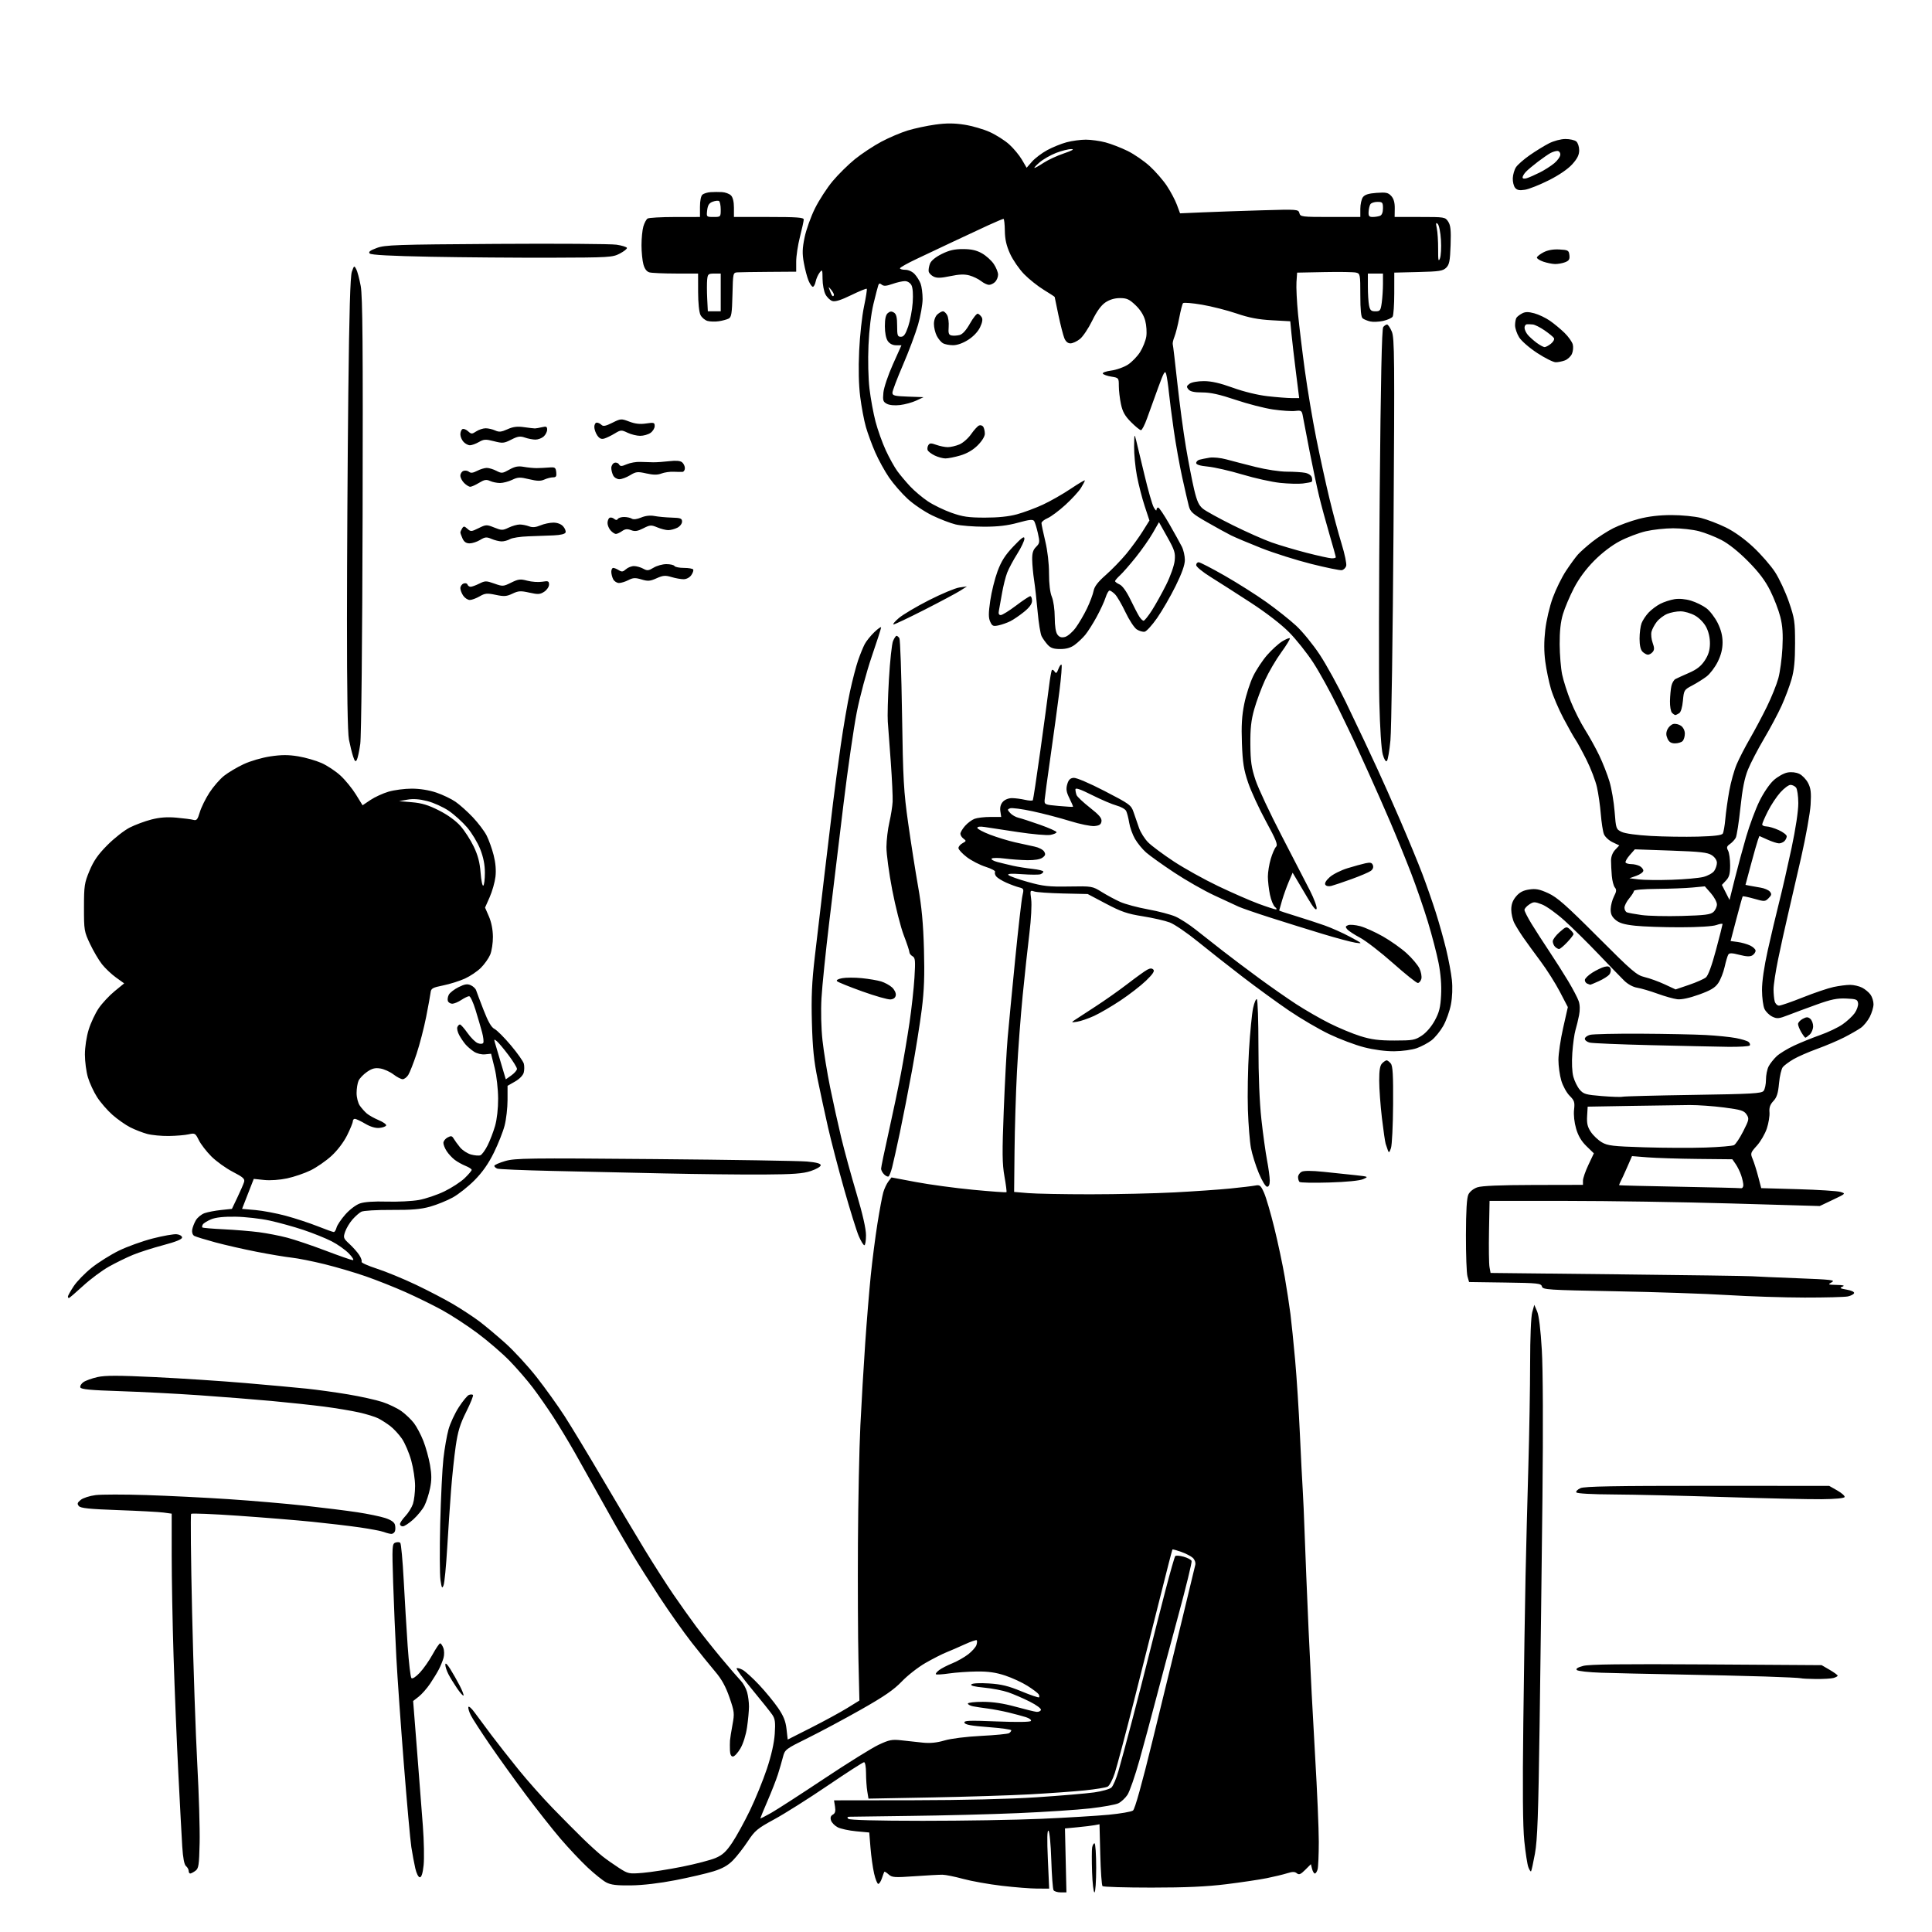 <svg version="1.1" xmlns="http://www.w3.org/2000/svg" xmlns:xlink="http://www.w3.org/1999/xlink" width="1024" height="1024" viewBox="0 0 1024 1024"><path stroke="none" fill="black" fill-rule="evenodd" d="M562.174,1003.0C560.493,1003.0 558.795,1002.477 558.399,1001.837C558.004,1001.198 557.466,993.986 557.204,985.812C556.931,977.31 556.289,970.679 555.705,970.318C555.015,969.891 554.91,974.769 555.382,985.343L556.081,1001.0L549.79,1000.991C546.331,1000.986 537.862,1000.318 530.971,999.507C524.08,998.695 514.855,997.05 510.471,995.85C506.087,994.65 501.15,993.656 499.5,993.64C497.85,993.625 491.204,993.986 484.73,994.443C474.102,995.194 472.768,995.1 470.974,993.477C469.882,992.488 468.86,991.864 468.704,992.089C468.548,992.315 467.977,993.85 467.436,995.5C466.895,997.15 466.023,998.5 465.499,998.5C464.975,998.5 463.982,996.025 463.292,993.0C462.602,989.975 461.742,983.846 461.381,979.381L460.725,971.262L453.786,970.617C449.969,970.262 445.563,969.308 443.994,968.497C442.425,967.686 440.834,966.051 440.457,964.864C439.983,963.372 440.285,962.42 441.436,961.776C442.659,961.092 442.96,959.969 442.573,957.534L442.046,954.223L484.273,954.166C510.63,954.13 535.144,953.538 549.5,952.59C562.15,951.755 575.852,950.595 579.948,950.011C584.045,949.428 588.146,948.273 589.062,947.444C589.978,946.615 591.66,942.688 592.8,938.718C593.94,934.748 597.131,922.95 599.891,912.5C602.651,902.05 606.761,886.075 609.024,877.0C611.287,867.925 615.187,852.625 617.692,843.0C620.196,833.375 622.541,825.171 622.903,824.77C623.264,824.368 625.259,824.509 627.335,825.082C629.412,825.655 631.32,826.67 631.576,827.337C631.832,828.003 628.624,841.138 624.448,856.524C620.271,871.911 614.922,891.925 612.56,901.0C610.198,910.075 606.331,924.407 603.967,932.848C601.603,941.29 598.713,949.615 597.547,951.348C596.38,953.082 594.213,955.083 592.732,955.795C591.251,956.508 584.518,957.719 577.769,958.488C571.021,959.256 553.8,960.387 539.5,961.001C525.2,961.615 499.55,962.275 482.5,962.468C465.45,962.661 450.847,962.859 450.05,962.909C449.065,962.971 448.927,963.327 449.619,964.019C450.275,964.675 464.332,965.048 489.069,965.065C510.206,965.079 538.525,964.602 552.0,964.005C565.475,963.407 581.548,962.434 587.717,961.843C593.887,961.252 599.642,960.251 600.506,959.619C601.531,958.87 605.188,945.763 611.008,921.985C615.92,901.918 622.898,873.35 626.515,858.5C630.132,843.65 633.289,830.551 633.53,829.39C633.783,828.173 633.214,826.598 632.184,825.667C631.203,824.779 628.44,823.361 626.044,822.516C623.648,821.67 621.567,821.1 621.418,821.249C621.27,821.397 618.454,832.314 615.162,845.509C611.87,858.704 605.514,883.9 601.037,901.5C596.561,919.1 591.983,936.317 590.864,939.76C589.745,943.203 588.05,946.438 587.096,946.949C586.142,947.459 580.668,948.356 574.931,948.942C569.194,949.528 556.175,950.468 546.0,951.03C535.825,951.593 512.383,952.335 493.906,952.681L460.312,953.308L459.667,949.404C459.312,947.257 459.017,942.913 459.011,939.75C459.005,936.48 458.556,934.0 457.97,934.0C457.404,934.0 448.742,939.574 438.72,946.387C428.699,953.2 416.0,961.22 410.5,964.209C401.451,969.127 400.107,970.239 396.367,975.91C394.093,979.357 390.562,983.888 388.52,985.98C385.845,988.719 382.945,990.359 378.153,991.843C374.494,992.977 365.425,995.088 358.0,996.536C349.602,998.173 340.721,999.216 334.5,999.294C326.763,999.392 323.769,999.03 321.27,997.695C319.494,996.746 315.078,993.198 311.457,989.811C307.836,986.423 301.376,979.568 297.101,974.576C292.827,969.584 284.485,959.011 278.563,951.08C272.641,943.15 264.075,931.225 259.527,924.58C254.979,917.936 250.497,911.007 249.568,909.182C248.639,907.357 248.047,905.359 248.253,904.742C248.458,904.125 249.948,905.439 251.563,907.662C253.179,909.885 257.172,915.258 260.438,919.602C263.704,923.946 270.206,932.225 274.886,938.0C279.566,943.775 287.693,952.929 292.947,958.342C298.201,963.755 305.425,971.033 309.0,974.515C312.575,977.996 317.202,982.192 319.283,983.839C321.363,985.486 325.327,988.285 328.091,990.059C332.963,993.185 333.353,993.264 340.809,992.643C345.039,992.29 354.35,990.833 361.5,989.404C368.65,987.976 376.637,985.895 379.249,984.781C382.99,983.185 384.871,981.453 388.105,976.627C390.363,973.257 394.596,965.55 397.512,959.5C400.427,953.45 404.46,943.55 406.472,937.5C408.829,930.414 410.309,923.831 410.633,919.0C411.045,912.836 410.811,911.025 409.317,908.832C408.318,907.365 403.528,901.361 398.674,895.491C393.82,889.621 390.108,884.558 390.426,884.241C390.743,883.923 392.162,884.284 393.579,885.042C394.996,885.8 398.932,889.376 402.327,892.988C405.722,896.601 410.244,902.105 412.376,905.22C415.288,909.475 416.407,912.265 416.876,916.442L417.5,922L430.0,915.672C436.875,912.191 445.425,907.538 449.0,905.333L455.5,901.322L455.0,879.911C454.725,868.135 454.599,840.275 454.72,818.0C454.841,795.725 455.424,767.6 456.016,755.5C456.607,743.4 457.758,723.825 458.572,712.0C459.386,700.175 460.715,683.975 461.524,676.0C462.333,668.025 463.926,655.65 465.064,648.5C466.202,641.35 467.599,633.899 468.167,631.942C468.736,629.985 469.944,627.412 470.851,626.223L472.5,624.062L485.5,626.513C492.65,627.861 506.279,629.706 515.787,630.612C525.295,631.518 533.24,632.088 533.442,631.88C533.645,631.671 533.167,627.9 532.381,623.5C531.191,616.841 531.129,610.973 532.009,588.5C532.592,573.65 533.522,556.325 534.076,550.0C534.631,543.675 536.425,525.0 538.063,508.5C539.701,492.0 541.435,476.809 541.916,474.743C542.739,471.207 542.635,470.947 540.145,470.324C538.69,469.96 535.647,468.843 533.382,467.843C531.117,466.842 528.716,465.363 528.046,464.555C527.376,463.748 527.092,462.66 527.415,462.137C527.738,461.615 525.5,460.4 522.441,459.438C519.382,458.475 514.881,456.163 512.44,454.298C509.998,452.434 508.0,450.27 508.0,449.489C508,448.709 508.981,447.545 510.18,446.904C512.18,445.833 512.221,445.635 510.68,444.508C509.756,443.832 509.014,442.654 509.032,441.89C509.049,441.125 510.156,439.258 511.492,437.74C512.828,436.222 515.093,434.535 516.525,433.99C517.958,433.446 521.723,433 524.892,433L530.654,433L530.208,429.961C529.913,427.954 530.364,426.255 531.536,424.961C532.584,423.802 534.577,423.01 536.405,423.024C538.107,423.037 541.19,423.44 543.255,423.92C545.321,424.399 547.196,424.492 547.422,424.126C547.649,423.759 549.434,411.994 551.389,397.98C553.344,383.966 555.402,368.716 555.963,364.092C556.525,359.467 557.237,355.43 557.546,355.12C557.856,354.811 558.508,355.205 558.997,355.995C559.691,357.118 560.123,356.808 560.971,354.577C561.568,353.007 562.315,351.982 562.632,352.299C562.949,352.616 562.456,358.865 561.537,366.187C560.618,373.509 558.513,388.95 556.859,400.5C555.205,412.05 553.773,422.624 553.676,423.997C553.507,426.4 553.784,426.52 560.998,427.166C565.122,427.536 568.596,427.737 568.719,427.614C568.842,427.491 567.997,425.48 566.841,423.144C565.182,419.79 564.932,418.225 565.652,415.699C566.33,413.321 567.197,412.442 569.032,412.274C570.484,412.141 577.255,415.022 585.485,419.274C598.759,426.133 599.539,426.703 600.83,430.5C601.578,432.7 602.874,436.448 603.709,438.83C604.543,441.211 606.733,444.666 608.574,446.507C610.414,448.348 616.502,452.874 622.1,456.566C627.699,460.258 638.322,466.163 645.708,469.689C653.093,473.215 662.736,477.428 667.136,479.05C671.536,480.673 675.642,482 676.259,482C676.877,482.0 676.664,481.438 675.786,480.75C674.908,480.062 673.697,477.115 673.095,474.201C672.493,471.286 672.0,466.98 672.0,464.632C672.0,462.284 672.686,458.052 673.525,455.228C674.364,452.404 675.628,449.51 676.335,448.796C677.384,447.739 676.403,445.265 671.005,435.359C667.366,428.681 663.111,419.456 661.55,414.859C659.211,407.972 658.629,404.294 658.244,393.973C657.893,384.539 658.203,379.354 659.503,372.973C660.452,368.313 662.574,361.739 664.217,358.365C665.861,354.991 669.19,349.962 671.616,347.189C674.042,344.415 677.62,341.162 679.566,339.959C681.513,338.756 683.341,338.008 683.629,338.296C683.917,338.584 681.861,341.972 679.059,345.824C676.257,349.676 672.377,356.312 670.436,360.57C668.496,364.828 665.946,371.729 664.77,375.906C663.137,381.708 662.653,386.096 662.719,394.5C662.79,403.591 663.268,406.888 665.469,413.5C666.934,417.9 673.164,431.175 679.312,443.0C685.461,454.825 692.226,467.926 694.346,472.113C696.465,476.301 698.039,480.559 697.843,481.576C697.596,482.859 696.136,481.138 693.079,475.963C690.655,471.858 687.872,467.163 686.895,465.529L685.118,462.559L683.105,467.255C681.998,469.838 680.396,474.294 679.546,477.157C678.696,480.02 678.0,482.466 678.0,482.593C678.0,482.719 681.938,484.029 686.75,485.503C691.562,486.977 698.46,489.23 702.079,490.508C705.697,491.787 711.772,494.505 715.579,496.549C722.305,500.16 722.385,500.248 718.406,499.646C716.154,499.305 708.279,497.199 700.906,494.965C693.533,492.731 681.2,488.888 673.5,486.423C665.8,483.959 658.15,481.321 656.5,480.561C654.85,479.801 649.037,477.107 643.583,474.574C638.129,472.041 628.565,466.586 622.331,462.452C616.096,458.317 609.404,453.538 607.459,451.83C605.515,450.123 602.859,446.875 601.558,444.613C600.257,442.351 598.872,438.475 598.48,436.0C598.088,433.525 597.362,430.728 596.867,429.784C596.371,428.84 594.08,427.56 591.774,426.939C589.469,426.319 583.627,423.824 578.791,421.395C572.567,418.269 570.0,417.397 570.0,418.408C570.0,419.194 570.271,420.544 570.603,421.408C570.935,422.272 574.112,425.263 577.664,428.055C582.596,431.93 584.049,433.646 583.811,435.315C583.572,436.993 582.709,437.575 580.092,437.825C578.217,438.004 572.367,436.806 567.092,435.163C561.816,433.52 552.889,431.188 547.254,429.98C541.618,428.772 536.269,428.066 535.367,428.413C533.859,428.991 533.865,429.193 535.437,430.931C536.378,431.97 538.352,433.097 539.824,433.436C541.296,433.775 546.438,435.446 551.25,437.149C556.062,438.852 560.0,440.62 560.0,441.077C560.0,441.535 558.538,442.183 556.75,442.517C554.962,442.852 547.2,442.17 539.5,441.004C531.8,439.837 523.812,438.624 521.75,438.309C519.445,437.957 518.0,438.139 518.0,438.781C518.0,439.355 521.038,440.983 524.75,442.397C528.462,443.812 534.425,445.634 538.0,446.446C541.575,447.258 546.255,448.284 548.4,448.725C550.545,449.167 552.795,450.335 553.4,451.322C554.277,452.753 554.106,453.409 552.559,454.559C551.332,455.47 548.389,455.969 544.559,455.916C541.226,455.869 535.8,455.477 532.5,455.045C529.2,454.613 526.105,454.618 525.623,455.057C525.14,455.495 526.49,456.313 528.623,456.874C530.755,457.435 534.525,458.346 537.0,458.899C539.475,459.452 544.087,460.183 547.25,460.524C550.413,460.865 553.0,461.513 553.0,461.965C553.0,462.417 552.325,463.045 551.5,463.362C550.675,463.678 546.287,463.669 541.75,463.341C535.979,462.923 533.8,463.061 534.5,463.799C535.05,464.379 539.696,466.028 544.824,467.463C552.88,469.717 555.832,470.044 566.539,469.865C578.824,469.659 578.973,469.684 583.934,472.768C586.687,474.479 591.09,476.846 593.719,478.027C596.349,479.208 603.0,480.992 608.5,481.992C614.0,482.992 620.525,484.702 623.0,485.793C625.475,486.884 630.259,489.964 633.63,492.638C637.002,495.312 643.516,500.425 648.106,504.0C652.696,507.575 661.413,514.138 667.476,518.584C673.539,523.031 682.344,529.173 687.042,532.233C691.74,535.293 699.615,539.827 704.542,542.307C709.469,544.788 716.875,547.871 721.0,549.158C726.877,550.993 730.788,551.5 739.073,551.5C748.793,551.5 749.964,551.29 753.587,548.892C755.964,547.319 758.689,544.149 760.455,540.905C762.824,536.553 763.464,533.982 763.807,527.447C764.083,522.198 763.62,516.241 762.487,510.435C761.527,505.521 758.96,495.65 756.783,488.5C754.606,481.35 750.565,469.65 747.804,462.5C745.043,455.35 740.185,443.425 737.008,436.0C733.831,428.575 728.674,416.875 725.547,410.0C722.42,403.125 719.043,395.7 718.042,393.5C717.041,391.3 713.042,382.975 709.155,375.0C705.268,367.025 699.387,356.341 696.086,351.258C692.785,346.175 687.004,338.905 683.24,335.104C679.054,330.876 671.116,324.757 662.8,319.346C655.321,314.481 645.782,308.376 641.601,305.779C637.421,303.183 634.0,300.37 634.0,299.529C634.0,298.688 634.594,298.0 635.32,298C636.047,298 642.234,301.197 649.07,305.104C655.907,309.011 665.872,315.32 671.215,319.124C676.558,322.928 683.673,328.581 687.027,331.685C690.38,334.79 695.992,341.679 699.496,346.994C703.001,352.31 709.21,363.598 713.293,372.079C717.377,380.561 721.862,389.975 723.26,393.0C724.659,396.025 727.7,402.55 730.019,407.5C732.339,412.45 737.774,424.685 742.099,434.689C746.423,444.693 751.719,457.518 753.867,463.189C756.016,468.86 759.208,477.998 760.962,483.496C762.715,488.994 765.2,497.827 766.482,503.125C767.765,508.423 769.133,515.732 769.523,519.368C769.956,523.416 769.764,528.449 769.027,532.355C768.366,535.862 766.521,541.013 764.928,543.803C763.335,546.592 760.531,550.019 758.697,551.418C756.863,552.816 753.369,554.675 750.931,555.548C748.452,556.436 743.179,557.159 738.962,557.189C734.316,557.223 728.176,556.409 722.962,555.069C718.308,553.873 710.0,550.743 704.5,548.114C699.0,545.484 689.401,539.861 683.168,535.618C676.936,531.375 665.859,523.313 658.553,517.702C651.247,512.091 640.596,503.705 634.884,499.066C629.173,494.427 622.475,489.862 620.0,488.921C617.525,487.98 611.086,486.509 605.69,485.651C597.491,484.347 594.291,483.251 586.19,478.974L576.5,473.857L563.5,473.565C556.35,473.404 549.464,472.927 548.198,472.506C545.951,471.758 545.912,471.857 546.552,476.68C546.923,479.475 546.516,487.24 545.616,494.56C544.741,501.677 543.137,516.5 542.051,527.5C540.965,538.5 539.596,556.725 539.009,568.0C538.422,579.275 537.843,598.231 537.721,610.125L537.5,631.751L544.901,632.375C548.971,632.719 563.821,632.999 577.901,632.998C591.98,632.997 612.05,632.545 622.5,631.994C632.95,631.443 646.225,630.521 652.0,629.945C657.775,629.368 663.746,628.657 665.269,628.365C667.764,627.885 668.232,628.27 669.992,632.249C671.067,634.678 673.518,643.069 675.44,650.895C677.361,658.721 679.839,670.384 680.946,676.812C682.052,683.24 683.412,692.1 683.967,696.5C684.523,700.9 685.644,711.925 686.459,721.0C687.274,730.075 688.403,747.625 688.967,760.0C689.531,772.375 690.204,785.65 690.463,789.5C690.721,793.35 691.194,804.15 691.513,813.5C691.832,822.85 692.763,845.575 693.581,864.0C694.4,882.425 695.954,912.452 697.035,930.726C698.116,949 698.994,969.475 698.986,976.226C698.979,982.977 698.701,989.513 698.37,990.75C698.038,991.987 697.378,993.0 696.902,993.0C696.427,993.0 695.759,991.886 695.417,990.525L694.796,988.05L691.789,991.057C689.381,993.465 688.499,993.829 687.359,992.883C686.269,991.978 685.063,991.975 682.218,992.868C680.173,993.51 675.345,994.673 671.489,995.454C667.633,996.234 657.958,997.679 649.989,998.666C639.537,999.961 628.483,1000.462 610.315,1000.463C596.464,1000.463 584.78,1000.113 584.352,999.685C583.923,999.257 583.39,991.704 583.166,982.9L582.758,966.894L580.129,967.386C578.683,967.657 574.565,968.156 570.977,968.494L564.454,969.111L564.842,986.055L565.231,1003.0L562.174,1003.0zM580.091,1003.0C579.591,1003.0 579.022,998.163 578.826,992.25C578.63,986.337 578.642,980.487 578.852,979.25C579.061,978.013 579.631,977.0 580.117,977.0C580.602,977.0 581.0,982.85 581.0,990.0C581.0,997.15 580.591,1003.0 580.091,1003.0zM222.52,995.0C221.764,995.0 220.735,992.97 220.112,990.25C219.513,987.638 218.57,982.575 218.014,979.0C217.459,975.425 215.675,955.625 214.049,935.0C212.423,914.375 210.632,888.95 210.069,878.5C209.506,868.05 208.746,850.235 208.38,838.912C207.757,819.622 207.829,818.279 209.525,817.629C210.52,817.247 211.702,817.302 212.151,817.751C212.6,818.2 213.42,827.102 213.972,837.534C214.524,847.965 215.472,863.7 216.077,872.5C216.682,881.3 217.575,888.914 218.06,889.421C218.586,889.971 220.363,888.834 222.471,886.599C224.413,884.541 227.463,880.194 229.251,876.94C231.038,873.686 232.849,871.018 233.275,871.012C233.701,871.005 234.466,872.095 234.974,873.432C235.493,874.796 235.537,877.129 235.074,878.741C234.621,880.323 233.519,883.03 232.626,884.757C231.733,886.484 229.631,889.929 227.955,892.412C226.278,894.896 223.572,897.973 221.94,899.25L218.972,901.572L221.013,927.536C222.136,941.816 223.539,959.964 224.131,967.864C224.724,975.764 224.901,985.102 224.525,988.614C224.066,992.893 223.405,995.0 222.52,995.0zM100.809,993.0C100.364,993.0 100.0,992.38 100.0,991.622C100.0,990.865 99.365,989.718 98.59,989.074C97.655,988.299 96.983,984.801 96.596,978.702C96.276,973.641 95.334,956.0 94.503,939.5C93.672,923.0 92.545,895.325 91.997,878.0C91.45,860.675 91.001,836.549 91.001,824.386L91.0,802.272L86.706,801.683C84.345,801.36 73.543,800.779 62.701,800.393C47.276,799.845 42.726,799.374 41.777,798.231C40.796,797.05 40.993,796.424 42.808,794.954C44.042,793.955 47.576,792.822 50.661,792.437C53.745,792.051 65.771,792.04 77.385,792.411C88.998,792.782 108.625,793.755 121.0,794.574C133.375,795.393 151.6,796.954 161.5,798.044C171.4,799.133 184.0,800.709 189.5,801.545C195.0,802.381 201.59,803.746 204.145,804.578C207.232,805.583 208.971,806.779 209.327,808.142C209.622,809.27 209.621,810.825 209.325,811.596C209.028,812.368 208.188,813.0 207.458,813.0C206.728,813.0 204.963,812.556 203.536,812.014C202.11,811.471 196.343,810.366 190.721,809.557C185.1,808.748 173.75,807.405 165.5,806.572C157.25,805.739 139.583,804.298 126.24,803.371C112.898,802.444 101.677,801.99 101.306,802.361C100.935,802.732 101.167,826.315 101.822,854.768C102.477,883.22 103.711,919.325 104.565,935.0C105.418,950.675 105.978,969.5 105.808,976.833C105.535,988.671 105.282,990.324 103.559,991.583C102.491,992.362 101.254,993.0 100.809,993.0zM811.487,991.847C811.25,992.084 810.606,991.095 810.057,989.65C809.507,988.205 808.541,981.955 807.91,975.761C807.112,967.926 806.954,948.833 807.391,913.0C807.736,884.675 808.266,849.8 808.568,835.5C808.87,821.2 809.538,795.1 810.051,777.5C810.565,759.9 810.991,735.15 810.998,722.5C811.006,708.907 811.46,697.882 812.109,695.544L813.208,691.589L814.703,695.044C815.656,697.246 816.561,704.67 817.196,715.5C817.804,725.854 817.936,756.347 817.534,793.5C817.17,827.05 816.493,881.275 816.03,914.0C815.35,961.968 814.87,975.236 813.552,982.458C812.653,987.385 811.723,991.61 811.487,991.847zM408.75,960.868C411.913,959.065 424.593,950.871 436.928,942.659C449.263,934.447 462.225,926.386 465.732,924.745C471.334,922.123 472.798,921.84 477.804,922.409C480.937,922.766 486.026,923.319 489.114,923.639C493.006,924.042 496.535,923.688 500.614,922.483C504.062,921.465 512.111,920.46 520.048,920.056C527.499,919.678 534.136,919.034 534.798,918.625C535.459,918.216 536.0,917.528 536.0,917.096C536.0,916.663 530.522,915.902 523.826,915.405C514.862,914.738 511.531,914.13 511.191,913.095C510.801,911.906 513.432,911.798 528.276,912.393C539.292,912.834 546.045,912.736 546.421,912.129C546.749,911.596 545.552,910.697 543.759,910.13C541.967,909.563 537.8,908.445 534.5,907.645C531.2,906.845 526.25,905.906 523.5,905.558C520.75,905.209 517.263,904.681 515.75,904.383C514.237,904.085 513.0,903.427 513.0,902.921C513.0,902.414 516.55,902.0 520.889,902.0C526.264,902.0 531.763,902.819 538.139,904.568C543.288,905.98 548.354,907.218 549.399,907.318C550.443,907.418 551.486,906.959 551.716,906.298C551.952,905.62 549.387,903.71 545.822,901.91C542.35,900.157 537.201,897.929 534.38,896.959C531.559,895.988 525.786,894.869 521.55,894.473C516.393,893.989 514.181,893.419 514.854,892.746C515.453,892.147 519.218,891.95 524.179,892.257C530.703,892.661 534.414,893.564 541.365,896.438C546.24,898.455 550.448,899.886 550.715,899.619C550.982,899.352 550.881,898.616 550.49,897.984C550.099,897.351 547.467,895.363 544.64,893.566C541.813,891.769 536.464,889.295 532.753,888.069C527.812,886.436 523.797,885.863 517.753,885.93C513.214,885.979 506.592,886.445 503.037,886.964C499.483,887.483 496.34,887.673 496.052,887.386C495.765,887.098 496.538,886.106 497.769,885.182C499.001,884.257 502.144,882.638 504.754,881.585C507.364,880.531 511.163,878.375 513.196,876.794C515.228,875.212 517.182,873.003 517.537,871.884C517.892,870.765 517.959,869.626 517.686,869.352C517.412,869.079 514.559,870.06 511.344,871.532C508.13,873.004 503.7,874.928 501.5,875.807C499.3,876.685 494.35,879.21 490.5,881.418C486.65,883.625 481.019,888.028 477.987,891.201C473.792,895.592 468.655,899.135 456.487,906.027C447.694,911.008 434.994,917.806 428.264,921.134C416.268,927.066 416.006,927.268 414.958,931.343C414.371,933.629 413.173,937.75 412.298,940.5C411.422,943.25 408.972,949.515 406.853,954.422C404.734,959.33 403.0,963.525 403.0,963.746C403.0,963.966 405.587,962.671 408.75,960.868zM388.458,931.0C387.503,931.0 386.96,929.878 386.885,927.75C386.822,925.962 386.832,923.6 386.908,922.5C386.985,921.4 387.58,917.631 388.232,914.124C389.348,908.12 389.255,907.278 386.631,899.671C384.642,893.903 382.492,890.006 379.116,886.046C376.514,882.996 370.903,876.05 366.645,870.611C362.388,865.171 354.742,854.371 349.654,846.611C344.566,838.85 338.127,828.675 335.344,824.0C332.562,819.325 328.486,812.35 326.286,808.5C324.087,804.65 319.67,796.775 316.471,791.0C313.272,785.225 307.977,775.775 304.704,770.0C301.431,764.225 296.272,755.675 293.24,751.0C290.208,746.325 285.342,739.35 282.426,735.5C279.511,731.65 273.973,725.255 270.121,721.289C266.269,717.323 258.589,710.708 253.055,706.589C247.521,702.471 239.057,696.954 234.246,694.33C229.436,691.706 220.775,687.452 215.0,684.876C209.225,682.301 199.775,678.545 194.0,676.53C188.225,674.515 178.325,671.593 172.0,670.038C165.675,668.482 157.856,666.927 154.624,666.581C151.393,666.236 143.068,664.843 136.124,663.487C129.181,662.131 119.225,659.863 114.0,658.447C108.775,657.03 103.825,655.509 103.0,655.066C102.126,654.596 101.646,653.267 101.849,651.88C102.041,650.571 102.918,648.275 103.798,646.779C104.678,645.282 106.771,643.577 108.449,642.99C110.127,642.403 114.071,641.653 117.212,641.323L122.925,640.723L125.842,634.611C127.447,631.25 129.033,627.6 129.366,626.5C129.873,624.829 128.883,623.936 123.359,621.075C119.721,619.191 114.624,615.529 112.032,612.937C109.441,610.346 106.452,606.47 105.391,604.326C103.545,600.595 103.311,600.46 99.981,601.212C98.066,601.644 93.335,602.042 89.467,602.096C85.599,602.15 80.432,601.655 77.984,600.996C75.536,600.337 71.501,598.765 69.017,597.503C66.533,596.241 62.294,593.263 59.597,590.885C56.901,588.507 53.233,584.276 51.446,581.483C49.66,578.69 47.478,573.983 46.599,571.021C45.72,568.06 45,562.616 45,558.924C45,555.023 45.843,549.482 47.012,545.698C48.118,542.115 50.521,537.005 52.351,534.342C54.181,531.679 57.96,527.634 60.749,525.354L65.819,521.209L61.49,518.1C59.109,516.391 55.772,513.237 54.074,511.093C52.375,508.949 49.527,504.113 47.743,500.347C44.621,493.755 44.5,493.034 44.511,481.0C44.521,469.461 44.747,467.962 47.446,461.5C49.656,456.208 51.972,452.887 56.941,447.89C60.555,444.255 65.879,440.082 68.771,438.616C71.664,437.15 76.836,435.231 80.265,434.352C84.655,433.226 88.571,432.936 93.5,433.372C97.35,433.714 101.407,434.244 102.515,434.552C104.209,435.021 104.747,434.378 105.884,430.526C106.629,428.005 108.914,423.348 110.963,420.179C113.012,417.009 116.515,412.969 118.747,411.2C120.979,409.432 125.662,406.651 129.153,405.02C132.73,403.349 138.917,401.548 143.33,400.894C149.225,400.02 152.866,400.015 158.068,400.874C161.868,401.502 167.425,403.098 170.417,404.421C173.409,405.744 177.932,408.739 180.468,411.078C183.005,413.416 186.676,417.914 188.626,421.073L192.171,426.817L196.336,424.015C198.626,422.474 202.944,420.49 205.932,419.607C208.919,418.723 214.446,418 218.213,418.0C222.491,418 227.367,418.776 231.199,420.067C234.573,421.204 239.171,423.4 241.417,424.948C243.663,426.496 247.813,430.212 250.64,433.205C253.466,436.198 256.738,440.527 257.911,442.825C259.083,445.123 260.758,449.798 261.634,453.215C262.676,457.285 263.011,461.247 262.605,464.702C262.264,467.603 260.884,472.467 259.538,475.51L257.09,481.045L259.147,485.772C260.435,488.732 261.223,492.744 261.256,496.5C261.284,499.8 260.628,504.089 259.797,506.03C258.966,507.972 256.762,511.084 254.899,512.947C253.036,514.81 249.223,517.382 246.425,518.663C243.628,519.944 238.45,521.575 234.919,522.287C229.26,523.429 228.467,523.873 228.222,526.041C228.068,527.393 227.01,533.225 225.868,539.0C224.727,544.775 222.451,553.55 220.809,558.5C219.168,563.45 217.179,568.513 216.389,569.75C215.6,570.988 214.259,572 213.41,572C212.561,572 210.363,570.853 208.526,569.452C206.689,568.051 203.57,566.642 201.595,566.322C198.82,565.871 197.222,566.275 194.557,568.101C192.661,569.4 190.635,571.505 190.055,572.779C189.475,574.052 189,576.998 189,579.325C189,581.699 189.754,584.64 190.719,586.027C191.665,587.387 193.352,589.272 194.469,590.216C195.586,591.16 198.411,592.735 200.746,593.716C203.081,594.697 204.846,595.95 204.669,596.5C204.491,597.05 202.897,597.643 201.125,597.817C199.021,598.024 196.385,597.244 193.524,595.567C191.115,594.155 188.661,593.0 188.072,593.0C187.482,593.0 187.0,593.603 187.0,594.34C187.0,595.077 185.627,598.428 183.949,601.787C182.119,605.447 178.791,609.817 175.637,612.697C172.745,615.338 167.783,618.768 164.613,620.318C161.442,621.868 155.844,623.778 152.174,624.562C148.236,625.403 143.245,625.751 140.0,625.411L134.5,624.835L131.397,632.783L128.295,640.731L135.397,641.351C139.304,641.691 146.56,643.066 151.521,644.405C156.483,645.743 164.032,648.225 168.297,649.919C172.562,651.614 176.442,653.0 176.918,653.0C177.394,653.0 178.047,651.95 178.369,650.667C178.691,649.383 180.775,646.265 183.001,643.736C185.303,641.121 188.654,638.584 190.774,637.85C193.175,637.019 198.234,636.672 205.0,636.875C210.775,637.047 218.425,636.664 222.0,636.023C225.575,635.381 231.65,633.332 235.5,631.469C239.35,629.605 244.188,626.459 246.25,624.477C248.313,622.495 250,620.507 250.0,620.058C250.0,619.61 248.537,618.656 246.75,617.939C244.963,617.222 242.385,615.784 241.022,614.744C239.659,613.704 237.749,611.649 236.778,610.177C235.808,608.704 235.01,606.728 235.007,605.785C235.003,604.842 235.993,603.539 237.207,602.889C239.052,601.902 239.585,602 240.457,603.488C241.031,604.467 242.541,606.544 243.814,608.105C245.087,609.665 247.708,611.378 249.639,611.911C251.57,612.444 253.812,612.626 254.621,612.315C255.43,612.005 257.139,609.669 258.418,607.125C259.698,604.581 261.488,599.916 262.398,596.757C263.392,593.306 264.039,587.519 264.019,582.257C263.999,577.201 263.201,570.331 262.129,566.0L260.273,558.5L257.072,558.823C255.215,559.01 252.751,558.411 251.204,557.398C249.738,556.437 247.733,554.717 246.749,553.576C245.765,552.434 244.261,550.222 243.407,548.66C242.554,547.098 242.099,545.185 242.396,544.41C242.694,543.634 243.315,543.0 243.776,543.0C244.238,543.0 246.053,545.04 247.81,547.533C249.568,550.027 252.017,552.445 253.253,552.907C254.602,553.412 255.752,553.353 256.129,552.76C256.476,552.217 256.197,549.686 255.51,547.136C254.824,544.586 253.259,539.237 252.033,535.25C250.808,531.263 249.287,528.003 248.653,528.007C248.019,528.01 246.15,528.907 244.5,530.0C242.85,531.093 240.698,531.99 239.719,531.993C238.739,531.997 237.692,531.36 237.392,530.578C237.092,529.796 237.318,528.274 237.895,527.197C238.472,526.119 240.806,524.316 243.081,523.19C246.335,521.58 247.712,521.367 249.525,522.193C250.793,522.771 252.066,523.976 252.354,524.872C252.642,525.767 254.422,530.479 256.309,535.343C258.725,541.57 260.434,544.532 262.086,545.355C263.376,545.999 267.27,549.894 270.739,554.012C274.209,558.131 277.31,562.513 277.632,563.75C277.954,564.987 277.937,567.115 277.595,568.478C277.225,569.953 275.363,571.875 272.994,573.228L269.015,575.5L269.008,583.04C269.003,587.187 268.308,593.262 267.463,596.54C266.618,599.818 264.051,606.302 261.759,610.95C258.892,616.763 255.705,621.309 251.546,625.516C248.221,628.88 243.025,633.001 240.0,634.673C236.975,636.346 231.575,638.537 228.0,639.542C223.023,640.942 218.22,641.351 207.5,641.287C199.596,641.241 192.629,641.657 191.5,642.243C190.4,642.814 188.281,644.681 186.79,646.391C185.3,648.101 183.565,651 182.935,652.833C181.854,655.981 181.98,656.341 185.224,659.333C187.112,661.075 189.448,663.718 190.415,665.206C191.382,666.694 191.934,668.297 191.643,668.768C191.352,669.239 195.026,670.892 199.807,672.441C204.588,673.99 213.9,677.827 220.5,680.967C227.1,684.107 236.1,688.813 240.5,691.424C244.9,694.036 250.975,698.031 254.0,700.303C257.025,702.574 263.226,707.765 267.78,711.838C272.335,715.911 279.813,724.026 284.398,729.872C288.984,735.717 295.644,745.0 299.197,750.5C302.751,756.0 311.868,771.075 319.459,784.0C327.049,796.925 337.1,813.8 341.794,821.5C346.488,829.2 353.256,839.775 356.834,845.0C360.412,850.225 365.851,857.875 368.92,861.999C371.989,866.124 378.072,873.774 382.438,878.999C386.804,884.225 391.411,889.568 392.675,890.873C393.94,892.179 395.427,894.879 395.982,896.873C396.536,898.868 396.982,902.3 396.975,904.5C396.967,906.7 396.508,911.63 395.955,915.455C395.366,919.535 393.91,924.185 392.433,926.705C391.048,929.067 389.26,931.0 388.458,931.0zM245.664,898.67C245.405,898.929 243.863,897.196 242.237,894.82C240.611,892.444 238.543,889.06 237.641,887.3C236.738,885.539 236.014,883.289 236.031,882.3C236.052,881.123 236.935,881.886 238.583,884.5C239.969,886.7 242.235,890.682 243.619,893.349C245.002,896.017 245.923,898.411 245.664,898.67zM962.5,889.907C958.65,889.871 955.05,889.688 954.5,889.5C953.95,889.312 945.4,888.899 935.5,888.584C925.6,888.268 904.675,887.778 889.0,887.495C873.325,887.212 855.163,886.8 848.639,886.579C842.116,886.359 836.321,885.721 835.762,885.162C835.073,884.473 836.158,883.765 839.123,882.965C842.339,882.098 859.677,881.889 904.5,882.176L965.5,882.566L969.742,885.033C972.076,886.39 973.988,887.785 973.992,888.133C973.997,888.482 972.987,889.038 971.75,889.37C970.513,889.701 966.35,889.943 962.5,889.907zM235.113,840.171C234.348,842.194 234.131,841.843 233.465,837.503C233.044,834.754 232.98,821.254 233.325,807.503C233.669,793.751 234.435,778.225 235.027,773.0C235.619,767.775 236.826,760.874 237.708,757.664C238.59,754.454 241.041,749.152 243.154,745.883C245.267,742.614 247.691,739.672 248.541,739.346C249.391,739.02 250.355,739.021 250.683,739.349C251.011,739.678 249.414,743.671 247.135,748.223C243.852,754.781 242.689,758.577 241.538,766.5C240.739,772.0 239.622,782.575 239.056,790.0C238.489,797.425 237.569,811.227 237.01,820.671C236.451,830.114 235.598,838.889 235.113,840.171zM213.497,809.0C212.674,809.0 212.0,808.459 212.0,807.798C212.0,807.136 213.29,805.224 214.866,803.548C216.442,801.871 218.242,798.97 218.866,797.101C219.49,795.231 220.0,790.947 220.0,787.581C220.0,784.214 219.083,778.15 217.962,774.104C216.841,770.059 214.623,764.858 213.032,762.547C211.442,760.236 208.647,757.209 206.821,755.821C204.994,754.432 202.15,752.61 200.5,751.77C198.85,750.931 194.262,749.514 190.304,748.622C186.347,747.73 178.022,746.341 171.804,745.535C165.587,744.729 153.075,743.386 144.0,742.551C134.925,741.716 117.6,740.345 105.5,739.505C93.4,738.665 74.408,737.687 63.297,737.331C47.992,736.842 42.971,736.366 42.588,735.37C42.311,734.647 43.044,733.382 44.218,732.56C45.392,731.737 48.738,730.531 51.654,729.878C55.75,728.961 62.694,728.967 82.227,729.903C96.127,730.569 117.625,731.981 130.0,733.042C142.375,734.102 157.0,735.438 162.5,736.01C168.0,736.582 177.9,737.953 184.5,739.056C191.1,740.159 199.281,741.975 202.681,743.09C206.08,744.205 210.646,746.41 212.828,747.99C215.009,749.57 217.978,752.415 219.424,754.312C220.871,756.209 223.111,760.456 224.402,763.75C225.693,767.044 227.277,772.772 227.923,776.479C228.818,781.616 228.82,784.559 227.933,788.859C227.292,791.962 225.953,796.106 224.957,798.068C223.96,800.031 221.311,803.293 219.07,805.318C216.828,807.343 214.321,809.0 213.497,809.0zM965.418,794.614C958.863,794.677 935.725,794.16 914.0,793.464C892.275,792.769 865.864,792.155 855.309,792.1C843.681,792.039 835.874,791.605 835.499,790.998C835.158,790.447 836.144,789.435 837.69,788.748C839.843,787.792 855.576,787.506 905.0,787.524L969.5,787.548L973.768,789.969C976.116,791.3 977.879,792.864 977.687,793.445C977.47,794.098 972.794,794.544 965.418,794.614zM36.496,688.0C36.223,688.0 36.0,687.627 36.0,687.171C36.0,686.716 37.385,684.251 39.079,681.695C40.772,679.139 45.066,674.733 48.621,671.904C52.176,669.075 58.646,665.015 63,662.881C67.353,660.747 75.409,657.844 80.901,656.429C86.393,655.014 92.15,654.001 93.694,654.178C95.288,654.361 96.5,655.108 96.5,655.909C96.5,656.85 93.182,658.196 86.5,659.965C81.0,661.421 73.775,663.737 70.444,665.112C67.114,666.486 61.405,669.279 57.759,671.318C54.113,673.357 47.949,677.944 44.061,681.513C40.173,685.081 36.769,688.0 36.496,688.0zM956.5,687.736C945.5,687.721 927.05,687.122 915.5,686.405C903.95,685.688 877.227,684.782 856.115,684.393C820.159,683.73 817.7,683.57 817.254,681.864C816.818,680.195 815.185,680.02 797.71,679.771L778.642,679.5L777.788,676.5C777.318,674.85 776.955,664.999 776.98,654.609C777.012,641.654 777.419,634.898 778.275,633.109C779.006,631.582 780.97,630.005 783.012,629.306C785.348,628.507 795.168,628.094 812.75,628.056L839.0,628.0L839.001,625.75C839.001,624.513 840.301,620.753 841.89,617.395L844.778,611.29L840.875,607.502C838.168,604.875 836.483,602.029 835.373,598.211C834.419,594.928 833.979,590.877 834.284,588.174C834.736,584.166 834.462,583.308 831.92,580.766C830.339,579.185 828.36,575.584 827.523,572.764C826.685,569.944 826.0,564.992 826.0,561.759C826.0,558.526 827.122,550.909 828.494,544.832L830.988,533.783L826.772,525.678C824.452,521.22 819.858,513.957 816.561,509.536C813.265,505.116 809.159,499.474 807.438,496.998C805.716,494.521 803.563,491.056 802.654,489.297C801.744,487.538 801.0,484.311 801.0,482.126C801.0,479.33 801.753,477.259 803.543,475.132C805.381,472.947 807.302,471.927 810.477,471.451C814.02,470.92 815.977,471.301 820.616,473.424C825.32,475.578 830.054,479.752 846.688,496.411C865.219,514.97 867.43,516.865 871.756,517.894C874.365,518.515 879.111,520.237 882.303,521.721L888.105,524.418L895.194,522.004C899.094,520.677 903.129,518.895 904.163,518.045C905.361,517.06 907.296,511.793 909.508,503.5C911.414,496.35 912.98,490.186 912.987,489.802C912.994,489.418 911.538,489.633 909.75,490.28C907.779,490.994 900.202,491.465 890.5,491.478C881.7,491.49 870.991,491.122 866.701,490.66C860.836,490.028 858.245,489.255 856.249,487.538C854.268,485.834 853.621,484.376 853.695,481.778C853.749,479.865 854.543,476.85 855.46,475.078C856.784,472.516 856.876,471.556 855.909,470.39C855.239,469.583 854.511,466.803 854.291,464.212C854.07,461.62 853.887,457.984 853.882,456.131C853.877,454.031 854.701,451.883 856.068,450.428L858.262,448.092L854.686,446.388C852.72,445.45 850.659,443.517 850.106,442.091C849.553,440.666 848.812,435.9 848.461,431.5C848.109,427.1 847.194,420.693 846.427,417.262C845.661,413.831 843.171,407.306 840.893,402.762C838.615,398.218 835.975,393.375 835.026,392.0C834.078,390.625 831.22,385.556 828.675,380.735C826.131,375.914 823.153,368.939 822.059,365.235C820.965,361.531 819.604,354.977 819.034,350.671C818.328,345.338 818.32,340 819.009,333.924C819.581,328.868 821.31,321.468 823,316.837C824.64,312.344 827.792,305.93 830.005,302.584C832.218,299.238 835.051,295.348 836.302,293.941C837.552,292.534 841.01,289.458 843.986,287.106C846.961,284.753 851.955,281.537 855.082,279.959C858.209,278.38 864.28,276.168 868.572,275.044C873.822,273.669 879.519,273.0 885.978,273C891.266,273 898.258,273.681 901.54,274.515C904.818,275.348 910.722,277.603 914.659,279.525C919.175,281.729 924.571,285.59 929.273,289.982C933.374,293.811 938.564,299.769 940.808,303.222C943.052,306.675 946.357,313.775 948.154,319.0C951.162,327.747 951.421,329.491 951.421,341.0C951.421,350.183 950.928,355.225 949.564,360.0C948.542,363.575 946.177,369.875 944.307,374.0C942.438,378.125 938.234,386.022 934.965,391.55C931.697,397.077 927.875,404.423 926.473,407.874C924.635,412.398 923.512,418.058 922.448,428.166C921.636,435.875 920.525,443.019 919.978,444.04C919.432,445.062 918.049,446.553 916.906,447.353C915.204,448.545 915.024,449.177 915.914,450.839C916.511,451.955 917.0,455.457 917.0,458.62C917.0,463.157 916.539,464.862 914.816,466.696L912.631,469.021L914.658,473.012L916.685,477.002L919.491,465.751C921.035,459.563 923.748,449.527 925.522,443.449C927.295,437.37 930.435,428.934 932.499,424.701C934.652,420.285 937.877,415.537 940.066,413.559C942.164,411.664 945.444,409.82 947.355,409.461C949.502,409.058 951.913,409.324 953.665,410.156C955.224,410.896 957.318,413.077 958.318,415.001C959.781,417.818 960.043,420.06 959.661,426.5C959.4,430.9 957.138,443.5 954.636,454.5C952.133,465.5 948.917,479.45 947.489,485.5C946.062,491.55 943.793,501.849 942.447,508.388C941.101,514.926 940.006,522.126 940.014,524.388C940.021,526.649 940.299,529.513 940.63,530.75C940.962,531.987 941.996,533.0 942.928,533.0C943.86,533.0 949.545,531.035 955.562,528.634C961.578,526.233 968.885,523.758 971.799,523.134C974.714,522.51 978.674,522.0 980.599,522.0C982.524,522.0 985.4,522.672 986.989,523.494C988.578,524.316 990.581,525.991 991.439,527.217C992.298,528.442 993.0,530.713 993.0,532.262C993.0,533.812 992.11,536.824 991.023,538.956C989.935,541.087 987.798,543.71 986.273,544.783C984.748,545.857 980.8,548.119 977.5,549.811C974.2,551.503 967.736,554.25 963.136,555.915C958.536,557.581 952.875,560.055 950.556,561.414C948.238,562.773 945.714,564.64 944.948,565.563C944.182,566.486 943.27,570.351 942.922,574.152C942.433,579.486 941.748,581.639 939.923,583.581C938.19,585.426 937.638,587.023 937.857,589.558C938.021,591.461 937.388,595.325 936.452,598.145C935.515,600.965 933.145,605.047 931.185,607.216C927.778,610.989 927.68,611.299 928.95,614.33C929.681,616.074 931,620.253 931.882,623.619L933.484,629.738L952.992,630.295C963.721,630.601 973.83,631.25 975.455,631.736C978.381,632.611 978.342,632.652 971.455,635.922L964.5,639.224L917.5,637.862C891.65,637.113 852.275,636.5 830.0,636.5L789.5,636.5L789.205,652.5C789.042,661.3 789.162,669.893 789.471,671.595L790.033,674.69L857.266,675.423C894.245,675.826 926.3,676.284 928.5,676.441C930.7,676.598 941.674,677.077 952.886,677.505C970.588,678.182 972.958,678.458 970.886,679.607C968.641,680.851 968.796,680.935 973.5,681.035C977.163,681.112 977.965,681.363 976.5,681.972C974.854,682.656 975.26,682.933 978.789,683.536C981.248,683.956 982.919,684.744 982.706,685.384C982.502,685.998 981.022,686.784 979.418,687.132C977.813,687.479 967.5,687.751 956.5,687.736zM186.946,667.893C187.778,667.955 186.93,666.476 184.946,664.409C183.051,662.435 178.9,659.497 175.723,657.881C172.545,656.265 165.869,653.578 160.887,651.909C155.905,650.24 147.836,648.003 142.957,646.938C138.077,645.873 129.903,644.945 124.792,644.877C118.482,644.793 114.336,645.241 111.872,646.274C109.877,647.111 107.919,648.322 107.522,648.964C107.125,649.607 106.999,650.332 107.243,650.576C107.487,650.82 112.594,651.258 118.593,651.549C124.592,651.84 132.982,652.531 137.237,653.085C141.492,653.639 148.242,654.951 152.237,656.001C156.232,657.051 165.35,660.132 172.5,662.848C179.65,665.564 186.151,667.834 186.946,667.893zM458.123,660.0C457.641,660.0 456.307,657.817 455.16,655.15C454.012,652.482 450.54,641.345 447.443,630.4C444.346,619.455 440.485,604.65 438.862,597.5C437.239,590.35 434.761,578.875 433.355,572.0C431.398,562.429 430.687,555.399 430.323,542.0C429.954,528.397 430.3,520.603 431.877,507.0C432.993,497.375 435.268,478.025 436.932,464.0C438.597,449.975 440.667,432.65 441.532,425.5C442.397,418.35 444.236,404.625 445.618,395.0C447.001,385.375 449.203,372.55 450.513,366.5C451.823,360.45 453.769,352.986 454.838,349.913C455.906,346.84 457.466,343.015 458.305,341.413C459.143,339.811 461.443,336.949 463.415,335.054C465.387,333.158 467.002,332.033 467.005,332.554C467.008,333.074 464.772,340.025 462.036,348.0C459.301,355.975 455.733,369.25 454.109,377.5C452.485,385.75 449.326,407.575 447.091,426.0C444.855,444.425 441.458,472.55 439.542,488.5C437.626,504.45 435.764,522.675 435.405,529.0C435.018,535.829 435.231,544.912 435.931,551.361C436.578,557.335 438.405,568.585 439.991,576.361C441.576,584.138 444.226,596.125 445.88,603.0C447.533,609.875 451.162,623.136 453.943,632.469C457.239,643.527 459.0,651.277 459.0,654.719C459.0,657.623 458.605,660.0 458.123,660.0zM922.75,629.784C923.438,629.903 924.0,629.167 924.0,628.149C924.0,627.131 923.481,624.769 922.847,622.899C922.213,621.03 920.903,618.362 919.937,616.972L918.179,614.443L899.84,614.258C889.753,614.156 877.787,613.778 873.249,613.418L864.998,612.763L862.438,618.632C861.03,621.859 859.451,625.288 858.93,626.25C858.409,627.212 858.099,628.09 858.242,628.2C858.384,628.31 872.675,628.663 890.0,628.985C907.325,629.306 922.062,629.666 922.75,629.784zM671.593,629.0C670.79,629.0 668.897,625.889 667.18,621.75C665.526,617.763 663.661,611.8 663.035,608.5C662.41,605.2 661.68,596.098 661.414,588.274C661.148,580.45 661.404,566.275 661.982,556.774C662.561,547.273 663.545,537.153 664.169,534.285C664.792,531.416 665.685,529.305 666.151,529.594C666.618,529.882 667.0,541.136 667.0,554.602C667.0,570.108 667.574,584.296 668.566,593.293C669.427,601.107 670.777,610.875 671.566,615.0C672.354,619.125 673,623.962 673,625.75C673,627.876 672.514,629.0 671.593,629.0zM704.5,626.75C696.25,627.002 689.163,626.862 688.75,626.438C688.337,626.014 688.0,624.857 688.0,623.869C688.0,622.88 688.833,621.625 689.851,621.08C691.074,620.425 695.057,620.431 701.601,621.096C707.045,621.65 714.65,622.45 718.5,622.875C725.375,623.634 725.447,623.671 722.5,624.97C720.644,625.788 713.781,626.466 704.5,626.75zM470.943,623.535C470.513,623.801 469.45,623.307 468.581,622.438C467.711,621.568 467.0,620.211 467.0,619.421C467.0,618.631 468.802,609.936 471.005,600.099C473.208,590.262 476.148,576.203 477.538,568.857C478.929,561.511 480.962,549.445 482.056,542.045C483.149,534.645 484.331,523.903 484.681,518.174C485.237,509.09 485.107,507.639 483.659,506.829C482.747,506.319 482.0,505.35 482.0,504.677C482.0,504.005 480.663,499.981 479.028,495.736C477.393,491.491 474.643,480.702 472.916,471.759C471.189,462.817 469.801,452.529 469.832,448.898C469.863,445.267 470.565,439.374 471.393,435.804C472.221,432.233 472.995,427.329 473.113,424.906C473.23,422.483 472.794,413.075 472.143,404.0C471.493,394.925 470.775,385.25 470.549,382.5C470.323,379.75 470.594,369.625 471.151,360.0C471.708,350.375 472.687,341.262 473.326,339.75C473.965,338.238 474.802,337 475.185,337.0C475.568,337 476.246,337.562 476.691,338.25C477.136,338.938 477.768,357.05 478.096,378.5C478.63,413.456 478.971,419.47 481.379,436.5C482.857,446.95 485.222,462.025 486.633,470.0C488.516,480.637 489.337,489.452 489.717,503.087C490.108,517.154 489.822,524.937 488.543,535.087C487.613,542.464 485.292,557.001 483.385,567.392C481.478,577.782 478.574,592.632 476.931,600.392C475.288,608.151 473.445,616.424 472.835,618.776C472.225,621.127 471.374,623.269 470.943,623.535zM404.5,622.523C393.5,622.592 369.875,622.327 352.0,621.936C334.125,621.544 307.271,620.947 292.325,620.609C277.379,620.271 264.441,619.723 263.575,619.39C262.709,619.058 262.0,618.397 262.0,617.921C262.0,617.445 264.587,616.3 267.75,615.376C272.996,613.844 279.942,613.753 347.0,614.339C387.425,614.692 423.762,615.275 427.75,615.635C432.746,616.087 435.0,616.699 435.0,617.606C435.0,618.33 432.637,619.705 429.75,620.66C425.533,622.056 420.566,622.423 404.5,622.523zM737.245,608.5C736.442,610.912 736.124,611.157 735.623,609.75C735.28,608.788 734.743,607.212 734.429,606.25C734.115,605.288 733.219,599.1 732.438,592.5C731.657,585.9 731.013,577.045 731.009,572.821C731.002,567.165 731.414,564.729 732.571,563.571C733.436,562.707 734.506,562.0 734.949,562.0C735.392,562.0 736.373,562.746 737.128,563.657C738.2,564.953 738.472,569.701 738.372,585.407C738.301,596.458 737.794,606.85 737.245,608.5zM904.0,608.227C911.425,607.972 918.206,607.394 919.069,606.943C919.932,606.492 922.13,603.184 923.954,599.591C927.057,593.476 927.171,592.909 925.725,590.704C924.387,588.661 922.804,588.168 913.841,586.997C908.153,586.255 899.9,585.669 895.5,585.696C891.1,585.724 877.15,585.927 864.5,586.148L841.5,586.551L841.205,591.561C840.976,595.46 841.42,597.327 843.209,599.982C844.473,601.857 847.08,604.316 849.003,605.446C852.079,607.253 854.788,607.572 871.5,608.096C881.95,608.423 896.575,608.482 904.0,608.227zM860.0,581.288C860.825,581.058 877.7,580.622 897.5,580.319C928.632,579.843 933.669,579.555 934.75,578.193C935.438,577.327 936.0,574.656 936.0,572.259C936.0,569.862 936.635,566.686 937.411,565.2C938.187,563.715 940.099,561.299 941.661,559.83C943.222,558.362 947.425,555.805 951.0,554.148C954.575,552.491 960.799,549.977 964.831,548.56C968.863,547.144 974.121,544.637 976.515,542.99C978.909,541.343 981.828,538.646 983.003,536.996C984.178,535.346 984.995,532.985 984.819,531.748C984.534,529.738 983.865,529.472 978.5,529.237C973.745,529.029 970.528,529.683 963.0,532.39C957.775,534.269 950.959,536.796 947.852,538.006C942.839,539.96 941.885,540.054 939.361,538.845C937.798,538.095 935.936,536.266 935.224,534.781C934.512,533.295 933.915,528.799 933.899,524.79C933.88,520.196 935.012,512.375 936.959,503.645C938.659,496.025 941.376,484.55 942.997,478.145C944.619,471.74 947.57,458.85 949.557,449.5C951.751,439.168 953.156,429.82 953.138,425.667C953.121,421.91 952.579,418.197 951.932,417.417C951.284,416.638 949.963,416.0 948.994,416.0C948.025,416 945.619,417.787 943.646,419.97C941.673,422.154 938.695,426.641 937.029,429.942C935.363,433.242 934.0,436.406 934.0,436.971C934.0,437.537 935.013,438.01 936.25,438.022C937.487,438.034 940.413,438.912 942.75,439.973C945.087,441.034 947.0,442.509 947.0,443.251C947.0,443.993 946.46,445.14 945.8,445.8C945.14,446.46 943.839,447.0 942.909,447.0C941.979,447.0 939.258,446.122 936.863,445.05L932.507,443.1L931.732,445.196C931.305,446.349 929.648,452.176 928.049,458.145L925.141,468.997L927.32,469.441C928.519,469.685 931.142,470.148 933.15,470.469C935.157,470.79 937.37,471.741 938.067,472.581C939.113,473.841 938.996,474.449 937.399,476.046C935.538,477.907 935.239,477.918 929.71,476.346C926.546,475.446 923.821,474.887 923.655,475.105C923.488,475.322 921.979,480.736 920.301,487.135L917.25,498.77L921.007,499.274C923.074,499.551 926.055,500.397 927.632,501.153C929.21,501.908 930.5,503.147 930.5,503.904C930.5,504.662 929.741,505.761 928.813,506.346C927.598,507.113 925.676,507.039 921.947,506.083C917.936,505.055 916.601,505.027 916.025,505.959C915.617,506.62 914.743,509.572 914.083,512.519C913.424,515.465 911.898,519.316 910.692,521.076C909.002,523.542 906.668,524.934 900.5,527.153C895.419,528.981 891.223,529.882 889.0,529.623C887.075,529.398 882.35,528.069 878.5,526.669C874.65,525.268 869.826,523.852 867.779,523.521C865.492,523.152 862.794,521.675 860.779,519.691C858.976,517.915 852.834,511.57 847.131,505.591C841.427,499.612 833.327,491.629 829.131,487.851C824.934,484.073 819.597,480.254 817.27,479.363C813.359,477.866 812.851,477.868 810.52,479.395C809.134,480.303 808.0,481.6 808.0,482.278C808.0,482.955 809.688,486.27 811.75,489.645C813.812,493.02 818.015,499.543 821.088,504.141C824.161,508.738 828.699,515.875 831.173,520.0C833.646,524.125 836.148,528.898 836.732,530.606C837.405,532.572 837.481,535.325 836.938,538.106C836.466,540.523 835.605,544.075 835.024,546.0C834.444,547.925 833.697,553.325 833.365,558.0C832.993,563.244 833.203,568.122 833.915,570.734C834.549,573.063 836.075,576.138 837.305,577.568C839.305,579.894 840.539,580.249 849.021,580.937C854.234,581.36 859.175,581.518 860.0,581.288zM271.043,569.969C272.67,568.811 274.0,567.264 274.0,566.531C274.0,565.798 271.984,562.516 269.519,559.238C267.055,555.959 264.29,552.656 263.375,551.896C261.905,550.676 261.778,550.748 262.281,552.508C262.594,553.604 264.029,558.454 265.469,563.287L268.087,572.074L271.043,569.969zM915.691,554.836C909.536,554.745 891.135,554.35 874.8,553.957C858.465,553.564 843.953,552.954 842.55,552.602C841.148,552.25 840.0,551.344 840.0,550.589C840.0,549.834 841.237,548.887 842.75,548.484C844.263,548.081 856.3,547.809 869.5,547.879C882.7,547.95 898.225,548.261 904.0,548.572C909.775,548.883 916.975,549.605 920.0,550.177C923.025,550.749 926.058,551.669 926.739,552.222C927.42,552.774 927.731,553.626 927.43,554.113C927.129,554.601 921.846,554.926 915.691,554.836zM956.887,550.0C956.636,550.0 955.659,548.693 954.716,547.096C953.772,545.498 953.0,543.549 953.0,542.765C953.0,541.98 954.11,540.744 955.466,540.018C957.466,538.948 958.222,538.939 959.466,539.972C960.31,540.672 961.0,542.47 961.0,543.967C961.0,545.465 960.177,547.435 959.171,548.345C958.165,549.255 957.137,550.0 956.887,550.0zM570.937,541.528C567.897,542.017 567.719,541.931 569.393,540.79C570.435,540.081 575.385,536.852 580.393,533.617C585.402,530.381 593.169,524.907 597.653,521.454C602.138,518 606.798,514.643 608.011,513.994C609.599,513.144 610.519,513.119 611.303,513.903C612.087,514.687 611.002,516.33 607.419,519.783C604.684,522.419 598.601,527.134 593.901,530.262C589.201,533.389 582.885,537.079 579.865,538.461C576.845,539.844 572.828,541.224 570.937,541.528zM472.0,529.722C470.625,529.844 463.901,527.935 457.058,525.48C450.215,523.025 444.194,520.594 443.678,520.078C443.093,519.493 444.115,518.881 446.387,518.455C448.394,518.079 453.065,518.073 456.768,518.443C460.47,518.813 465.075,519.595 467.0,520.181C468.925,520.767 471.531,522.187 472.792,523.337C474.073,524.505 474.955,526.324 474.792,527.463C474.598,528.815 473.659,529.575 472.0,529.722zM842.805,521.921C842.637,521.878 841.938,521.615 841.25,521.338C840.562,521.06 840.0,520.201 840.0,519.429C840.0,518.657 841.763,516.912 843.917,515.552C846.071,514.192 848.992,512.789 850.408,512.434C852.274,511.965 853.152,512.233 853.603,513.407C853.944,514.297 853.65,515.717 852.948,516.562C852.247,517.407 849.746,518.977 847.391,520.05C845.036,521.122 842.973,521.964 842.805,521.921zM751.464,521.0C750.747,521.0 744.85,516.284 738.358,510.521C731.866,504.757 724.015,498.687 720.91,497.033C717.805,495.378 714.704,493.349 714.02,492.524C713.001,491.296 713.096,490.9 714.542,490.346C715.513,489.973 718.377,490.214 720.904,490.882C723.432,491.55 728.839,493.987 732.919,496.298C737,498.609 742.684,502.634 745.552,505.243C748.42,507.852 751.474,511.479 752.339,513.302C753.205,515.126 753.655,517.604 753.34,518.809C753.025,520.014 752.18,521.0 751.464,521.0zM826.332,503.0C825.819,503.0 824.86,502.46 824.2,501.8C823.54,501.14 823.0,499.837 823.0,498.904C823.0,497.971 824.622,495.783 826.604,494.043C830.039,491.027 830.297,490.959 832.104,492.594C833.147,493.538 834.0,494.658 834.0,495.084C834.0,495.509 832.484,497.465 830.632,499.429C828.779,501.393 826.844,503.0 826.332,503.0zM891.383,485.48C903.554,485.144 906.607,484.761 908.133,483.379C909.16,482.45 910.0,480.65 910.0,479.38C910.0,478.109 908.56,475.43 906.8,473.425L903.6,469.781L897.05,470.403C893.448,470.745 884.987,471.071 878.25,471.128C870.901,471.19 866.0,471.627 866.0,472.221C866.0,472.766 864.875,474.548 863.5,476.182C862.125,477.816 861.0,480.033 861.0,481.108C861.0,482.183 861.599,483.293 862.331,483.573C863.063,483.854 866.55,484.491 870.081,484.988C873.611,485.485 883.198,485.707 891.383,485.48zM256.142,469.412C256.614,469.121 257.0,466.069 257.0,462.631C257.0,458.353 256.221,454.392 254.534,450.088C253.178,446.627 250.057,441.442 247.599,438.564C245.141,435.687 240.738,431.708 237.815,429.722C234.892,427.737 229.771,425.421 226.435,424.577C222.267,423.521 218.983,423.288 215.935,423.831L211.5,424.621L218.378,425.206C223.587,425.648 227.06,426.706 232.692,429.565C237.347,431.927 241.614,435.027 244.1,437.85C246.284,440.332 249.441,445.234 251.117,448.746C253.319,453.359 254.319,457.184 254.724,462.536C255.032,466.609 255.67,469.704 256.142,469.412zM705.61,469.562C704.186,469.919 702.907,469.659 702.449,468.918C701.968,468.139 702.843,466.636 704.796,464.891C706.509,463.36 710.743,461.239 714.205,460.176C717.667,459.114 721.963,457.929 723.751,457.543C726.323,456.987 727.14,457.201 727.663,458.565C728.081,459.653 727.666,460.771 726.54,461.594C725.559,462.312 720.986,464.263 716.379,465.93C711.772,467.597 706.926,469.231 705.61,469.562zM886.0,466.306C892.875,466.078 900.432,465.402 902.793,464.804C905.154,464.206 907.741,462.78 908.543,461.636C909.344,460.491 910.0,458.54 910.0,457.301C910.0,455.954 908.911,454.332 907.295,453.273C905.054,451.804 901.329,451.386 885.545,450.832L866.5,450.163L863.791,453.244C862.302,454.939 861.316,456.702 861.6,457.163C861.885,457.623 863.246,458.0 864.625,458.0C866.003,458.0 868.002,458.466 869.066,459.035C870.13,459.605 871.0,460.7 871.0,461.47C871.0,462.241 869.344,463.462 867.32,464.185L863.639,465.5L868.57,466.11C871.281,466.445 879.125,466.534 886.0,466.306zM899.913,443.43C908.524,443.195 912.565,442.704 913.106,441.828C913.536,441.133 914.147,437.625 914.463,434.032C914.78,430.439 915.722,423.734 916.557,419.132C917.391,414.529 919.151,408.229 920.467,405.132C921.783,402.034 924.942,395.9 927.488,391.5C930.033,387.1 934.098,379.45 936.52,374.5C938.941,369.55 941.658,362.8 942.557,359.5C943.456,356.2 944.427,348.997 944.716,343.494C945.102,336.124 944.813,331.776 943.616,326.994C942.723,323.422 940.307,317.138 938.247,313.029C935.563,307.675 932.233,303.267 926.501,297.476C921.506,292.432 916.215,288.205 912.419,286.229C909.074,284.487 903.692,282.373 900.458,281.531C897.225,280.689 891.102,280.0 886.852,280.0C882.602,280.0 876.059,280.71 872.312,281.578C868.565,282.447 862.379,284.796 858.565,286.799C854.257,289.063 849.096,293.002 844.936,297.203C840.563,301.62 836.844,306.658 834.211,311.732C831.995,316.005 829.375,322.2 828.388,325.5C827.154,329.626 826.614,334.623 826.656,341.5C826.69,347.0 827.281,354.2 827.969,357.5C828.657,360.8 830.719,367.235 832.551,371.799C834.384,376.364 837.76,383.071 840.055,386.704C842.349,390.337 845.761,396.502 847.637,400.405C849.512,404.307 851.953,410.53 853.061,414.233C854.168,417.936 855.395,425.131 855.787,430.222C856.481,439.237 856.578,439.516 859.5,440.923C861.29,441.786 867.541,442.651 875.0,443.069C881.875,443.454 893.086,443.616 899.913,443.43zM189.115,402.759C188.441,403.963 188.011,403.559 187.14,400.899C186.528,399.03 185.541,395.025 184.947,392.0C184.247,388.433 183.879,365.943 183.899,328.0C183.916,295.825 184.237,242.05 184.611,208.5C185.092,165.344 185.641,146.483 186.488,144.022C187.621,140.734 187.747,140.658 188.801,142.627C189.414,143.773 190.49,147.813 191.192,151.605C192.191,157 192.408,183.414 192.189,273.0C192.027,339.639 191.506,390.368 190.943,394.36C190.411,398.133 189.588,401.913 189.115,402.759zM735.078,403.322C734.502,403.898 733.668,402.583 732.894,399.877C732.145,397.26 731.412,386.049 731.071,372.0C730.757,359.075 730.849,309.382 731.276,261.571C731.816,201.058 732.385,174.241 733.148,173.321C733.751,172.595 734.663,172 735.173,172C735.684,172 736.817,173.687 737.69,175.75C739.122,179.13 739.21,189.516 738.588,281.0C738.208,336.825 737.472,386.975 736.954,392.445C736.435,397.915 735.591,402.809 735.078,403.322zM887.779,394.0C885.739,394.0 884.641,393.307 883.818,391.5C882.994,389.692 882.977,388.346 883.755,386.639C884.347,385.34 885.74,384.04 886.851,383.749C887.962,383.459 889.8,383.872 890.935,384.667C892.168,385.531 893.0,387.218 893.0,388.857C893.0,390.366 892.46,392.14 891.8,392.8C891.14,393.46 889.33,394.0 887.779,394.0zM887.95,378.985C887.648,378.993 886.86,378.46 886.2,377.8C885.54,377.14 885.053,374.328 885.118,371.55C885.183,368.772 885.521,365.198 885.868,363.607C886.216,362.016 887.175,360.355 888.0,359.917C888.825,359.479 892.055,358.008 895.177,356.649C899.312,354.849 901.585,353.074 903.542,350.115C905.485,347.18 906.251,344.708 906.304,341.201C906.349,338.16 905.62,334.883 904.35,332.424C903.158,330.116 900.712,327.58 898.412,326.266C896.26,325.038 892.798,324.025 890.718,324.016C888.638,324.007 885.451,324.62 883.636,325.379C881.821,326.137 879.35,328.01 878.146,329.541C876.942,331.072 875.675,333.445 875.332,334.813C874.988,336.182 875.26,338.831 875.936,340.699C876.895,343.351 876.9,344.416 875.96,345.548C875.297,346.347 874.167,347.0 873.449,347.0C872.731,347.0 871.436,346.293 870.571,345.429C869.534,344.391 869.0,342.036 869.0,338.494C869.0,335.544 869.479,331.863 870.064,330.315C870.649,328.767 872.336,326.221 873.814,324.658C875.291,323.096 878.075,321.012 880.0,320.028C881.925,319.045 885.3,317.944 887.5,317.583C889.978,317.176 893.324,317.479 896.295,318.379C898.932,319.178 902.598,320.982 904.442,322.388C906.285,323.794 908.965,327.295 910.397,330.168C912.179,333.746 913.0,337.003 913.0,340.5C913.0,343.997 912.179,347.254 910.397,350.832C908.965,353.705 906.333,357.17 904.548,358.531C902.764,359.892 899.323,362.051 896.902,363.328C892.619,365.588 892.486,365.805 891.984,371.372C891.669,374.875 890.893,377.456 889.984,378.031C889.168,378.547 888.252,378.976 887.95,378.985zM561.98,344.0C558.451,344.0 556.861,343.464 555.299,341.75C554.172,340.512 552.726,338.485 552.086,337.243C551.446,336.002 550.494,330.152 549.97,324.243C549.445,318.335 548.601,310.8 548.093,307.5C547.584,304.2 547.131,299.363 547.084,296.75C547.021,293.162 547.521,291.479 549.13,289.87C551.096,287.904 551.171,287.346 550.105,282.62C549.47,279.804 548.586,276.919 548.14,276.208C547.492,275.174 545.778,275.341 539.582,277.041C534.036,278.563 528.946,279.166 521.667,279.164C516.075,279.162 509.25,278.623 506.5,277.966C503.75,277.308 498.168,275.159 494.096,273.19C490.024,271.221 484.142,267.249 481.025,264.363C477.908,261.477 473.505,256.416 471.241,253.117C468.977,249.818 465.686,243.84 463.927,239.834C462.169,235.828 459.924,229.731 458.939,226.286C457.953,222.84 456.598,215.655 455.926,210.319C455.133,204.017 454.937,195.514 455.366,186.058C455.73,178.051 456.885,167.451 457.933,162.502C458.981,157.554 459.639,153.306 459.396,153.063C459.154,152.82 455.439,154.336 451.142,156.431C445.715,159.077 442.666,160.029 441.154,159.549C439.957,159.169 438.308,157.563 437.489,155.979C436.67,154.395 435.986,150.714 435.968,147.8C435.938,142.835 435.84,142.626 434.406,144.5C433.564,145.6 432.623,147.738 432.313,149.25C432.003,150.763 431.333,152 430.824,152C430.315,152 429.286,150.534 428.537,148.743C427.788,146.951 426.673,142.712 426.058,139.321C425.159,134.362 425.236,131.724 426.451,125.829C427.282,121.798 429.746,114.9 431.926,110.5C434.106,106.1 438.338,99.575 441.329,96.0C444.32,92.425 449.649,87.17 453.172,84.323C456.694,81.476 462.934,77.352 467.038,75.159C471.142,72.965 477.498,70.259 481.162,69.145C484.826,68.031 491.404,66.629 495.78,66.03C501.617,65.231 505.702,65.244 511.118,66.081C515.178,66.707 521.247,68.463 524.605,69.982C527.963,71.5 532.6,74.451 534.91,76.538C537.22,78.625 540.242,82.263 541.625,84.622L544.138,88.912L547,85.652C548.574,83.86 552.188,81.127 555.031,79.579C557.874,78.032 562.518,76.149 565.35,75.395C568.183,74.641 572.75,74.024 575.5,74.024C578.25,74.024 582.955,74.677 585.955,75.475C588.955,76.274 594.23,78.316 597.679,80.013C601.127,81.711 606.4,85.34 609.396,88.079C612.393,90.818 616.473,95.512 618.463,98.51C620.453,101.509 622.841,106.012 623.77,108.517L625.458,113.071L637.479,112.55C644.091,112.263 658.199,111.774 668.83,111.463C687.716,110.911 688.173,110.945 688.697,112.949C689.209,114.908 689.943,115 705.117,115L721.0,115.0L721.0,110.691C721.0,108.321 721.615,105.542 722.366,104.515C723.352,103.166 725.367,102.529 729.618,102.221C734.653,101.857 735.781,102.1 737.411,103.901C738.721,105.349 739.295,107.412 739.249,110.504L739.181,115L752.567,115C765.698,115 765.985,115.047 767.572,117.469C768.858,119.433 769.119,121.985 768.845,129.943C768.555,138.346 768.18,140.263 766.5,141.911C764.763,143.616 762.823,143.915 751.75,144.182L739.0,144.491L738.985,155.495C738.976,161.548 738.592,167.096 738.13,167.824C737.669,168.552 735.412,169.569 733.116,170.085C730.82,170.601 727.717,170.731 726.221,170.374C724.724,170.017 722.938,169.281 722.25,168.74C721.381,168.055 721.0,164.292 721.0,156.397C721.0,145.449 720.919,145.018 718.75,144.482C717.513,144.176 709.975,144.055 702.0,144.213L687.5,144.5L687.157,149.5C686.968,152.25 687.342,159.9 687.988,166.5C688.635,173.1 690.271,186.6 691.625,196.5C692.979,206.4 695.66,222.375 697.582,232.0C699.505,241.625 702.648,256.016 704.567,263.981C706.486,271.945 709.418,282.875 711.083,288.27C712.748,293.664 713.839,298.932 713.508,299.975C713.177,301.018 712.14,302.02 711.203,302.201C710.266,302.382 702.975,300.892 695.0,298.891C687.025,296.889 675.1,293.115 668.5,290.505C661.9,287.894 654.7,284.862 652.5,283.767C650.3,282.672 644.565,279.522 639.756,276.767C632.048,272.352 630.901,271.329 630.074,268.129C629.558,266.133 627.993,259.325 626.596,253.0C625.199,246.675 623.186,235.425 622.122,228.0C621.059,220.575 619.887,211.482 619.519,207.793C619.151,204.104 618.527,199.877 618.132,198.4C617.503,196.047 616.964,196.942 613.798,205.607C611.809,211.048 609.181,218.312 607.957,221.75C606.733,225.188 605.283,228.0 604.734,228C604.186,228 601.83,226.087 599.499,223.75C596.235,220.477 595.001,218.281 594.13,214.201C593.509,211.286 593.0,206.956 593.0,204.579C593.0,200.319 592.942,200.246 589.057,199.625C586.889,199.278 584.848,198.563 584.523,198.036C584.192,197.501 586.153,196.783 588.963,196.41C591.731,196.043 595.71,194.631 597.805,193.273C599.9,191.915 602.805,188.921 604.26,186.621C605.716,184.321 607.195,180.633 607.548,178.427C607.9,176.221 607.65,172.41 606.991,169.958C606.209,167.05 604.423,164.196 601.854,161.75C598.552,158.606 597.219,158 593.606,158C590.773,158 588.131,158.784 585.898,160.287C583.608,161.828 581.323,164.985 578.891,169.969C576.906,174.036 573.981,178.405 572.391,179.677C570.801,180.949 568.542,181.992 567.371,181.995C565.985,181.998 564.851,181.041 564.121,179.25C563.504,177.737 562.099,172.257 561,167.071C559.9,161.884 559.0,157.529 559.0,157.393C559.0,157.256 556.413,155.566 553.25,153.635C550.087,151.705 545.385,147.96 542.8,145.313C540.214,142.666 536.879,137.825 535.387,134.555C533.412,130.226 532.651,126.896 532.587,122.307C532.539,118.841 532.219,116.004 531.875,116.002C531.531,116.001 527.931,117.514 523.875,119.365C519.819,121.217 511.55,125.075 505.5,127.941C499.45,130.806 490.562,135.007 485.75,137.277C480.938,139.547 477.0,141.763 477.0,142.202C477.0,142.641 478.272,143.0 479.826,143.0C481.465,143.0 483.536,143.945 484.759,145.25C485.918,146.488 487.347,148.767 487.933,150.315C488.52,151.863 489.0,155.526 489.0,158.453C489.0,161.381 487.905,167.556 486.566,172.176C485.227,176.796 481.627,186.384 478.566,193.482C475.505,200.58 473.0,207.182 473.0,208.154C473.0,209.674 474.144,209.96 481.25,210.215L489.5,210.511L485.637,212.316C483.513,213.309 479.647,214.373 477.047,214.681C474.175,215.021 471.424,214.762 470.041,214.022C468.046,212.954 467.821,212.217 468.22,208.066C468.47,205.457 470.722,198.763 473.233,193.165L477.791,183L474.952,183.0C473.152,183.0 471.544,182.187 470.557,180.777C469.593,179.402 469.0,176.4 469.0,172.9C469.0,168.96 469.48,166.846 470.584,165.93C471.744,164.967 472.613,164.901 473.834,165.684C475.078,166.481 475.5,168.238 475.5,172.626C475.5,177.833 475.727,178.5 477.5,178.5C479.031,178.5 479.939,177.209 481.372,173.0C482.402,169.975 483.469,164.31 483.743,160.411C484.053,156.006 483.805,152.503 483.086,151.161C482.407,149.892 480.964,149 479.591,149.0C478.304,149.0 475.331,149.677 472.985,150.505C469.807,151.627 468.374,151.726 467.371,150.893C466.359,150.053 465.901,150.114 465.53,151.137C465.258,151.887 464.107,156.325 462.971,161.0C461.704,166.217 460.678,174.718 460.315,183.013C459.972,190.823 460.195,200.529 460.843,206.013C461.459,211.231 462.904,219.087 464.053,223.47C465.203,227.854 467.647,234.695 469.485,238.673C471.323,242.651 474.075,247.614 475.601,249.703C477.127,251.791 480.204,255.45 482.438,257.834C484.672,260.217 488.867,263.751 491.759,265.687C494.652,267.623 500.277,270.362 504.259,271.773C510.261,273.9 513.297,274.342 522.0,274.352C528.971,274.361 534.684,273.77 539.0,272.594C542.575,271.619 548.733,269.33 552.685,267.506C556.636,265.683 563.274,261.904 567.435,259.108C571.596,256.313 575.0,254.304 575.0,254.645C575.0,254.985 574.07,256.769 572.933,258.609C571.796,260.449 568.083,264.495 564.683,267.6C561.282,270.705 557.038,273.871 555.25,274.636C553.462,275.401 552.003,276.583 552.007,277.263C552.011,277.944 552.911,282.241 554.007,286.813C555.218,291.865 556.0,298.585 556.0,303.941C556.0,309.514 556.552,314.076 557.5,316.346C558.352,318.386 559.014,323.079 559.032,327.218C559.052,331.911 559.567,335.165 560.481,336.371C561.508,337.727 562.603,338.066 564.458,337.6C565.866,337.246 568.419,335.054 570.131,332.729C571.842,330.403 574.538,325.8 576.121,322.5C577.705,319.2 579.279,315.016 579.62,313.203C580.064,310.843 581.907,308.44 586.104,304.745C589.329,301.907 594.216,296.865 596.965,293.542C599.713,290.219 603.597,284.886 605.594,281.692L609.227,275.884L606.692,268.192C605.298,263.961 603.447,256.738 602.579,252.14C601.71,247.541 601.047,240.566 601.103,236.64C601.203,229.788 601.247,229.661 602.21,233.5C602.761,235.7 604.743,243.946 606.614,251.825C608.484,259.704 610.668,267.354 611.467,268.825C612.266,270.296 612.938,270.938 612.96,270.25C612.982,269.562 613.394,269.0 613.876,269.0C614.357,269.0 617.005,272.938 619.76,277.75C622.515,282.562 625.496,287.94 626.384,289.7C627.273,291.461 628.0,294.65 628.0,296.789C628.0,299.428 626.427,303.862 623.104,310.589C620.41,316.04 616.021,323.644 613.349,327.487C610.677,331.33 607.683,334.63 606.696,334.82C605.709,335.01 603.821,334.458 602.501,333.593C601.181,332.728 598.491,328.629 596.525,324.484C594.558,320.34 592.06,316.06 590.974,314.974C589.888,313.888 588.585,313.0 588.078,313.0C587.57,313.0 586.62,314.688 585.966,316.75C585.312,318.812 583.181,323.425 581.229,327.0C579.278,330.575 576.562,334.85 575.195,336.5C573.828,338.15 571.337,340.512 569.66,341.75C567.532,343.321 565.213,344.0 561.98,344.0zM529.263,331.456C526.415,332.069 525.882,331.836 524.823,329.51C523.882,327.446 523.887,325.012 524.843,318.401C525.516,313.744 527.256,306.727 528.708,302.808C530.716,297.391 532.739,294.22 537.14,289.59C541.602,284.897 542.936,283.959 542.956,285.5C542.97,286.6 541.274,290.2 539.188,293.5C537.101,296.8 534.692,301.3 533.833,303.5C532.974,305.7 531.734,310.65 531.077,314.5C530.42,318.35 529.675,322.512 529.422,323.75C529.111,325.27 529.438,326.0 530.428,326.0C531.234,326.0 534.867,323.75 538.5,321.0C542.133,318.25 545.532,316.0 546.053,316.0C546.574,316.0 547.0,317.095 547.0,318.433C547.0,320.089 545.642,321.966 542.75,324.309C540.413,326.202 537.15,328.428 535.5,329.255C533.85,330.082 531.044,331.073 529.263,331.456zM473.587,330.962C472.989,330.942 474.254,329.423 476.398,327.588C478.542,325.753 485.742,321.483 492.398,318.098C499.054,314.714 506.3,311.69 508.5,311.378L512.5,310.812L509.0,313.048C507.075,314.279 498.564,318.821 490.087,323.143C481.61,327.464 474.185,330.983 473.587,330.962zM606.127,329.0C606.621,329.0 608.615,326.515 610.558,323.477C612.501,320.439 615.895,314.339 618.099,309.921C620.347,305.416 622.323,299.827 622.599,297.194C623.034,293.036 622.588,291.602 618.686,284.632L614.282,276.764L611.013,282.478C609.215,285.62 605.165,291.411 602.012,295.346C598.86,299.281 595.093,303.591 593.641,304.924C592.188,306.258 591.0,307.648 591.0,308.014C591.0,308.38 592.083,309.172 593.406,309.775C594.904,310.458 597.055,313.441 599.11,317.686C600.925,321.433 603.044,325.512 603.82,326.75C604.595,327.988 605.634,329.0 606.127,329.0zM249,318.0C247.962,318.0 246.413,317 245.557,315.777C244.701,314.555 244.0,312.741 244.0,311.746C244.0,310.751 244.761,309.645 245.69,309.289C246.634,308.927 247.554,309.161 247.773,309.82C247.99,310.469 248.735,311.0 249.43,311.0C250.124,311.0 252.197,310.25 254.035,309.332C257.142,307.783 257.705,307.781 261.993,309.304C266.435,310.882 266.77,310.863 270.939,308.8C274.734,306.923 275.794,306.797 279.498,307.788C281.823,308.41 285.362,308.653 287.363,308.329C290.582,307.806 291.0,307.981 291.0,309.846C291.0,311.005 289.852,312.706 288.45,313.625C286.24,315.073 285.19,315.137 280.575,314.104C275.961,313.072 274.765,313.144 271.607,314.65C268.511,316.127 267.178,316.222 262.732,315.284C258.145,314.316 257.092,314.416 254.193,316.09C252.374,317.141 250.037,318.0 249,318.0zM328.085,309.0C326.977,309.0 325.605,308.13 325.035,307.066C324.466,306.002 324.0,304.202 324.0,303.066C324.0,301.93 324.456,301.0 325.014,301.0C325.571,301.0 326.896,301.543 327.958,302.206C329.534,303.19 330.234,303.098 331.773,301.706C332.809,300.768 334.747,300.016 336.079,300.035C337.41,300.055 339.591,300.675 340.925,301.414C343.035,302.583 343.75,302.514 346.425,300.883C348.116,299.851 351.161,299.006 353.191,299.004C355.221,299.002 357.16,299.45 357.5,300.0C357.84,300.55 360.09,301.0 362.5,301.0C364.91,301.0 367.115,301.377 367.399,301.837C367.684,302.297 367.235,303.647 366.402,304.837C365.515,306.103 363.818,307.0 362.309,307.0C360.892,307.0 357.996,306.48 355.875,305.844C352.617,304.868 351.392,304.97 348.0,306.5C344.569,308.047 343.403,308.138 340.009,307.121C336.715,306.134 335.528,306.193 333.067,307.465C331.435,308.309 329.193,309.0 328.085,309.0zM705.75,295.915C706.987,295.962 708.0,295.703 708.0,295.34C708.0,294.977 706.471,289.465 704.602,283.09C702.733,276.716 700.282,267.675 699.156,263.0C698.029,258.325 695.784,247.75 694.167,239.5C692.55,231.25 690.947,222.903 690.606,220.952C690.015,217.573 689.817,217.423 686.471,217.814C684.538,218.039 679.254,217.685 674.729,217.027C670.203,216.369 661.276,214.069 654.891,211.915C646.488,209.081 641.62,208.0 637.264,208.0C632.954,208.0 630.866,207.543 629.91,206.392C628.776,205.025 628.862,204.574 630.479,203.392C631.577,202.589 634.789,202.0 638.072,202.0C642.064,202 646.641,203.042 653.41,205.493C659.21,207.592 666.536,209.384 671.779,209.984C676.576,210.534 682.321,210.987 684.546,210.992L688.593,211.0L686.866,197.25C685.917,189.688 684.855,180.526 684.506,176.892L683.871,170.284L674.107,169.746C666.9,169.349 662.005,168.41 655.421,166.162C650.514,164.487 642.273,162.39 637.106,161.502C631.939,160.615 627.403,160.251 627.026,160.694C626.649,161.137 625.744,164.65 625.014,168.5C624.283,172.35 623.14,176.85 622.473,178.5C621.806,180.15 621.406,181.95 621.586,182.5C621.765,183.05 622.858,192.275 624.014,203.0C625.171,213.725 627.221,229.025 628.57,237.0C629.919,244.975 631.88,255.09 632.928,259.478C634.423,265.738 635.438,267.938 637.643,269.696C639.189,270.928 646.314,274.844 653.477,278.397C660.639,281.951 669.875,286.05 674.0,287.506C678.125,288.962 686.45,291.431 692.5,292.992C698.55,294.553 704.513,295.868 705.75,295.915zM248.911,287.996C247.104,287.999 245.97,287.23 245.161,285.453C244.522,284.052 244.007,282.59 244.015,282.203C244.024,281.816 244.446,280.843 244.954,280.04C245.752,278.778 246.131,278.809 247.739,280.263C249.487,281.846 249.845,281.826 253.674,279.931C257.583,277.997 257.92,277.984 261.962,279.601C265.88,281.169 266.416,281.172 269.621,279.644C271.517,278.74 274.148,278.0 275.469,278.0C276.789,278.0 279.009,278.433 280.402,278.963C282.219,279.654 283.923,279.512 286.435,278.463C288.36,277.658 291.455,277.0 293.313,277.0C295.386,277.0 297.368,277.75 298.448,278.942C299.414,280.01 300.008,281.473 299.766,282.192C299.486,283.029 297.198,283.595 293.414,283.764C290.161,283.909 284.125,284.134 280.0,284.264C275.875,284.394 271.517,285.062 270.316,285.75C269.114,286.438 267.089,286.98 265.816,286.955C264.542,286.93 262.15,286.332 260.5,285.627C257.903,284.516 257.097,284.589 254.5,286.168C252.85,287.171 250.335,287.994 248.911,287.996zM326.432,283.0C325.815,283.0 324.565,282.177 323.655,281.171C322.745,280.165 322.0,278.392 322.0,277.23C322.0,276.069 322.47,274.828 323.044,274.473C323.618,274.118 324.703,274.338 325.455,274.962C326.395,275.742 327.025,275.769 327.47,275.049C327.826,274.472 329.329,274.007 330.809,274.015C332.289,274.024 334.123,274.425 334.885,274.908C335.742,275.45 337.622,275.22 339.815,274.304C342.111,273.345 344.616,273.063 346.93,273.503C348.893,273.877 352.975,274.255 356.0,274.342C360.752,274.478 361.5,274.768 361.5,276.47C361.5,277.568 360.393,279.001 359.0,279.706C357.625,280.401 355.473,280.977 354.218,280.985C352.963,280.993 350.341,280.334 348.391,279.519C345.132,278.157 344.534,278.197 340.974,280.013C337.942,281.56 336.531,281.772 334.475,280.991C332.491,280.236 331.325,280.359 329.702,281.496C328.521,282.323 327.05,283.0 326.432,283.0zM249.25,257.996C248.562,257.998 247.1,257.1 246.0,256.0C244.9,254.9 244.0,253.148 244.0,252.107C244.0,251.066 244.732,249.933 245.627,249.59C246.521,249.246 247.839,249.452 248.555,250.046C249.503,250.832 250.677,250.701 252.879,249.563C254.541,248.703 256.845,248.0 258.0,248.0C259.155,248.0 261.443,248.695 263.085,249.544C265.87,250.984 266.33,250.942 269.925,248.922C272.92,247.239 274.641,246.909 277.64,247.444C279.763,247.822 282.85,248.119 284.5,248.104C286.15,248.088 289.075,247.946 291.0,247.788C294.159,247.528 294.531,247.768 294.816,250.25C295.069,252.447 294.726,253.0 293.113,253.0C292.003,253.0 289.948,253.522 288.548,254.16C286.582,255.056 284.742,255.018 280.466,253.992C275.576,252.819 274.52,252.858 271.431,254.332C269.506,255.249 266.619,256.0 265.013,256.0C263.408,256.0 261.022,255.512 259.712,254.915C257.78,254.035 256.683,254.223 253.915,255.911C252.037,257.056 249.938,257.994 249.25,257.996zM690.5,256.269C688.3,256.544 682.9,256.392 678.5,255.932C674.1,255.471 665.1,253.478 658.5,251.503C651.9,249.528 643.688,247.642 640.25,247.311C636.129,246.915 634.0,246.272 634.0,245.423C634.0,244.714 634.788,243.919 635.75,243.655C636.712,243.391 639.085,242.909 641.022,242.585C642.985,242.256 646.969,242.659 650.022,243.495C653.035,244.32 660.0,246.121 665.5,247.496C671.132,248.905 678.394,249.998 682.125,249.999C685.769,249.999 690.116,250.273 691.786,250.607C693.593,250.969 695.023,251.981 695.318,253.106C695.59,254.147 695.517,255.172 695.156,255.384C694.795,255.596 692.7,255.994 690.5,256.269zM328.285,253.996C327.067,253.998 325.605,253.13 325.035,252.066C324.466,251.002 324.0,249.188 324.0,248.034C324.0,246.881 324.72,245.661 325.601,245.323C326.481,244.985 327.586,245.33 328.056,246.091C328.782,247.265 329.405,247.261 332.205,246.063C334.017,245.288 337.188,244.727 339.25,244.818C341.312,244.908 344.462,244.999 346.25,245.02C348.038,245.041 351.876,244.776 354.779,244.431C358.31,244.011 360.545,244.207 361.529,245.024C362.338,245.695 363.0,247.09 363.0,248.122C363.0,249.155 362.438,250.044 361.75,250.097C361.062,250.15 358.913,250.123 356.974,250.037C355.034,249.95 352.15,250.373 350.564,250.976C348.455,251.778 346.303,251.764 342.549,250.924C337.916,249.887 337.082,249.98 333.959,251.884C332.057,253.044 329.503,253.994 328.285,253.996zM501.068,242.977C499.656,242.965 497.07,242.249 495.323,241.387C493.575,240.526 491.929,239.258 491.665,238.57C491.401,237.882 491.569,236.698 492.038,235.939C492.737,234.807 493.498,234.778 496.266,235.779C498.123,236.451 500.862,237.0 502.353,237.0C503.844,237.0 506.608,236.355 508.494,235.567C510.38,234.779 513.178,232.326 514.712,230.117C516.245,227.908 518.139,225.837 518.92,225.516C519.701,225.195 520.707,225.51 521.155,226.216C521.603,226.922 521.976,228.565 521.985,229.868C521.994,231.287 520.487,233.748 518.222,236.013C515.741,238.494 512.59,240.341 509.041,241.395C506.069,242.278 502.481,242.99 501.068,242.977zM249.074,236.0C248.104,236.0 246.565,235.177 245.655,234.171C244.745,233.165 244.0,231.392 244.0,230.23C244.0,229.069 244.478,227.822 245.063,227.461C245.648,227.1 246.986,227.582 248.037,228.534C249.814,230.141 250.125,230.148 252.439,228.632C253.809,227.734 256.049,227.0 257.418,227.0C258.786,227.0 261.048,227.52 262.443,228.156C264.504,229.095 265.727,228.976 268.952,227.522C271.92,226.183 274.132,225.901 277.711,226.402C280.345,226.772 282.95,227.075 283.5,227.077C284.05,227.079 285.738,226.785 287.25,226.424C289.539,225.877 290.0,226.096 290.0,227.728C290.0,228.807 289.177,230.435 288.171,231.345C287.165,232.255 285.208,233.0 283.82,233.0C282.433,233.0 279.922,232.52 278.239,231.934C275.703,231.049 274.466,231.232 270.996,233.002C267.163,234.958 266.392,235.029 261.811,233.855C257.406,232.726 256.453,232.778 253.824,234.286C252.181,235.229 250.044,236.0 249.074,236.0zM320.335,232.426C318.751,232.905 317.745,232.473 316.585,230.818C315.713,229.573 315.0,227.53 315.0,226.277C315.0,225.025 315.585,224.0 316.3,224.0C317.015,224.0 318.133,224.533 318.785,225.185C319.698,226.098 321.022,225.844 324.559,224.077C329.024,221.848 329.268,221.831 333.534,223.46C336.643,224.647 339.241,224.936 342.46,224.454C346.596,223.834 347.0,223.956 347.0,225.83C347.0,226.961 346,228.587 344.777,229.443C343.555,230.299 341.095,231.0 339.311,231.0C337.527,231.0 334.52,230.262 332.629,229.36C329.363,227.803 329.02,227.822 325.845,229.746C324.005,230.86 321.526,232.066 320.335,232.426zM824.563,192.0C823.295,192.0 818.895,189.805 814.786,187.123C810.586,184.381 806.371,180.718 805.158,178.755C803.971,176.835 803.007,173.967 803.015,172.382C803.024,170.797 803.361,169.005 803.765,168.4C804.169,167.795 805.514,166.765 806.754,166.112C808.462,165.213 810.027,165.2 813.211,166.057C815.522,166.679 819.233,168.446 821.457,169.983C823.681,171.52 827.183,174.421 829.241,176.428C831.298,178.436 833.268,181.219 833.618,182.613C833.968,184.007 833.752,186.248 833.139,187.594C832.526,188.939 830.865,190.481 829.447,191.02C828.03,191.559 825.832,192.0 824.563,192.0zM818.639,183.968C819.266,183.986 820.8,183.173 822.048,182.162C823.317,181.135 824.005,179.817 823.608,179.175C823.218,178.543 820.992,176.715 818.663,175.112C816.333,173.509 813.544,172.102 812.464,171.984C811.384,171.866 809.938,171.822 809.25,171.885C808.562,171.948 808.015,172.787 808.033,173.75C808.052,174.713 808.839,176.404 809.783,177.51C810.727,178.615 812.85,180.514 814.5,181.728C816.15,182.943 818.013,183.951 818.639,183.968zM505.054,182.97C503.099,182.953 500.712,182.481 499.75,181.92C498.787,181.359 497.325,179.595 496.5,178C495.675,176.405 495.0,173.572 495.0,171.705C495.0,169.686 495.741,167.639 496.829,166.655C497.835,165.745 499.169,165.0 499.794,165.0C500.418,165.0 501.423,165.922 502.027,167.05C502.63,168.177 502.983,170.976 502.812,173.268C502.559,176.652 502.844,177.507 504.329,177.807C505.335,178.011 507.249,177.903 508.582,177.569C510.172,177.17 512.077,175.061 514.122,171.437C515.837,168.399 517.716,166.072 518.298,166.266C518.881,166.46 519.786,167.299 520.31,168.13C520.965,169.168 520.696,170.837 519.454,173.456C518.344,175.795 515.898,178.377 513.126,180.135C510.285,181.936 507.289,182.989 505.054,182.97zM381.0,170.266C379.075,170.557 376.379,170.485 375.008,170.105C373.637,169.725 371.957,168.308 371.273,166.957C370.538,165.506 370.023,160.508 370.015,154.75L370.0,145.0L358.25,144.986C351.788,144.979 345.495,144.703 344.266,144.374C342.769,143.973 341.699,142.576 341.022,140.138C340.466,138.137 340.009,133.572 340.006,129.993C340.003,126.415 340.442,121.946 340.982,120.064C341.522,118.181 342.534,116.278 343.232,115.836C343.929,115.393 350.462,115.024 357.75,115.015L371.0,115.0L371.0,109.622C371.0,106.392 371.526,103.808 372.318,103.151C373.043,102.549 374.956,101.962 376.568,101.846C378.181,101.729 380.93,101.717 382.679,101.817C384.427,101.918 386.564,102.707 387.429,103.571C388.432,104.575 389.0,106.924 389.0,110.071L389.0,115.0L407.5,115.0C422.296,115.0 426.0,115.268 426.0,116.34C426.0,117.077 425.1,121.199 424.0,125.5C422.9,129.801 422.0,135.723 422.0,138.66L422.0,144.0L407.75,144.099C399.913,144.153 392.375,144.265 391.0,144.349C388.501,144.5 388.5,144.506 388.218,156.232C387.981,166.132 387.669,168.102 386.218,168.85C385.273,169.338 382.925,169.975 381.0,170.266zM378.582,165.0L382.0,165.0L382.0,155.0L382.0,145.0L378.563,145.0C375.417,145.0 375.1,145.275 374.813,148.25C374.641,150.037 374.649,154.537 374.832,158.25L375.164,165.0L378.582,165.0zM728.989,165.0C731.49,165.0 731.784,164.596 732.364,160.36C732.714,157.809 733.0,153.309 733.0,150.36L733.0,145.0L729.0,145.0L725.0,145.0L725.0,151.875C725.0,155.656 725.281,160.156 725.625,161.875C726.142,164.462 726.721,165.0 728.989,165.0zM441.469,157.0C441.761,157.0 442.0,156.636 442.0,156.191C442.0,155.746 441.292,154.509 440.426,153.441C439.56,152.374 439.041,151.95 439.272,152.5C439.503,153.05 439.972,154.287 440.314,155.25C440.657,156.213 441.176,157.0 441.469,157.0zM524.179,150.978C523.255,150.966 521.375,150.068 520.0,148.984C518.625,147.899 515.863,146.556 513.863,145.998C511.209,145.258 508.45,145.356 503.663,146.359C498.646,147.411 496.561,147.466 494.809,146.592C493.549,145.964 492.383,144.751 492.219,143.896C492.054,143.042 492.355,141.197 492.887,139.797C493.501,138.183 495.785,136.29 499.124,134.626C503.087,132.651 505.893,132.004 510.446,132.016C514.857,132.028 517.578,132.643 520.47,134.282C522.654,135.519 525.467,138.053 526.72,139.913C527.974,141.774 529.0,144.322 529.0,145.576C529.0,146.831 528.293,148.564 527.429,149.429C526.564,150.293 525.102,150.99 524.179,150.978zM824.185,139.944C822.708,139.913 819.925,139.35 818.0,138.694C816.075,138.037 814.542,137.05 814.592,136.5C814.643,135.95 816.218,134.702 818.092,133.727C820.337,132.56 823.206,132.048 826.5,132.227C831.132,132.48 831.523,132.702 831.816,135.25C832.069,137.443 831.601,138.201 829.501,139C828.054,139.55 825.662,139.975 824.185,139.944zM763.19,137.0C763.734,135.625 763.98,131.214 763.736,127.197C763.493,123.18 762.73,119.355 762.041,118.697C761.044,117.743 760.941,118.212 761.535,121.0C761.946,122.925 762.263,127.875 762.241,132.0C762.209,137.936 762.407,138.979 763.19,137.0zM292.0,136.591C274.125,136.64 245.459,136.414 228.297,136.088C207.237,135.687 196.728,135.128 195.968,134.368C195.133,133.533 196.09,132.776 199.671,131.44C204.074,129.798 209.665,129.606 263.0,129.265C295.175,129.059 323.88,129.252 326.788,129.695C329.697,130.138 332.172,130.906 332.288,131.402C332.405,131.898 330.7,133.248 328.5,134.402C324.688,136.401 322.974,136.504 292.0,136.591zM378.201,115.0C381.957,115.0 382.0,114.955 382.0,111.059C382.0,108.891 381.588,106.863 381.084,106.552C380.58,106.24 379.058,106.408 377.701,106.923C375.857,107.625 375.13,108.762 374.818,111.431C374.405,114.97 374.434,115.0 378.201,115.0zM727.535,115.0C728.801,115.0 730.548,114.727 731.418,114.393C732.431,114.005 733.0,112.565 733.0,110.393C733.0,107.305 732.736,107.0 730.059,107.0C728.441,107.0 726.762,107.562 726.327,108.25C725.893,108.938 725.469,110.737 725.385,112.25C725.262,114.497 725.655,115.0 727.535,115.0zM808.266,100.574C805.357,101.039 804.067,100.786 803.041,99.55C802.292,98.647 801.738,96.36 801.809,94.466C801.88,92.573 802.644,89.947 803.506,88.631C804.369,87.315 807.645,84.443 810.787,82.25C813.929,80.057 818.525,77.232 821.0,75.973C823.554,74.673 827.315,73.68 829.697,73.675C832.005,73.67 834.592,74.247 835.447,74.956C836.301,75.665 837.0,77.763 837.0,79.62C837.0,82.106 836.027,84.071 833.304,87.086C831.014,89.62 826.281,92.848 820.867,95.567C816.061,97.981 810.39,100.234 808.266,100.574zM809.25,94.438C810.487,94.055 813.573,92.699 816.107,91.426C818.642,90.153 822.129,87.921 823.857,86.466C825.586,85.012 827.0,82.962 827.0,81.911C827.0,80.843 826.309,80.0 825.434,80.0C824.573,80.0 822.942,80.496 821.809,81.102C820.676,81.708 817.668,83.783 815.125,85.712C812.581,87.642 809.712,90.052 808.75,91.068C807.788,92.085 807.0,93.416 807.0,94.026C807.0,94.716 807.85,94.871 809.25,94.438zM548.309,89.0C548.713,89.0 550.89,87.778 553.147,86.284C555.405,84.79 560.233,82.551 563.876,81.31C568.362,79.78 569.625,79.043 567.788,79.026C566.296,79.012 562.696,79.914 559.788,81.031C556.879,82.148 552.942,84.398 551.038,86.031C549.134,87.664 547.906,89.0 548.309,89.0z"/></svg>